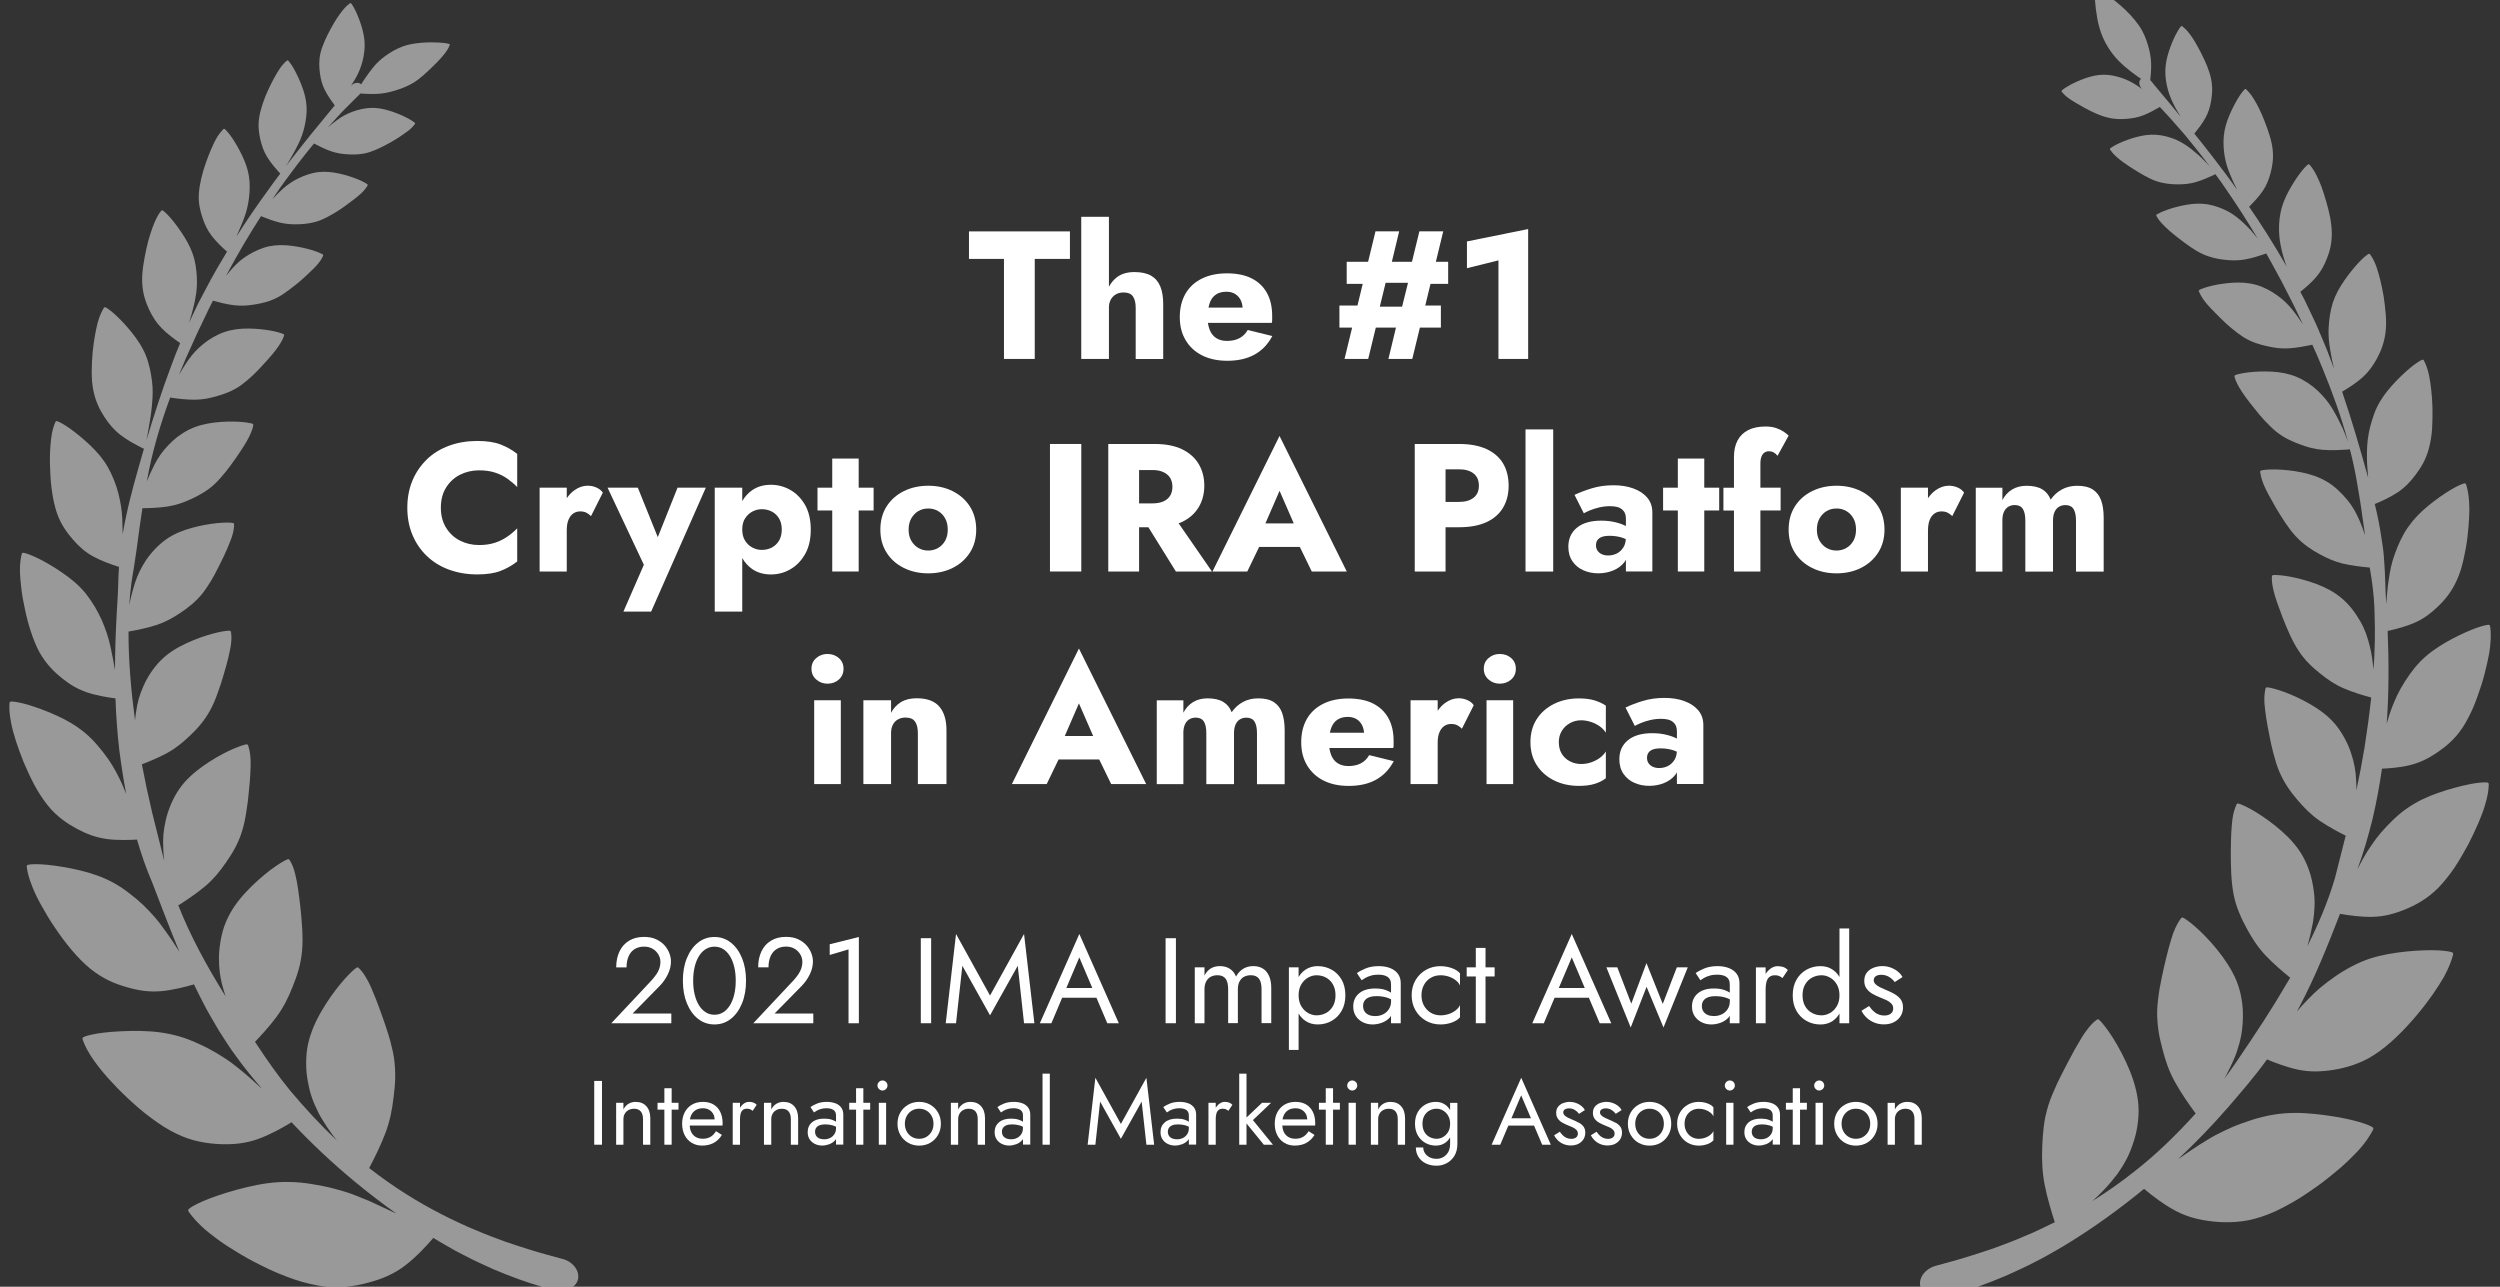 <?xml version="1.0" encoding="UTF-8"?>
<svg id="Layer_1" data-name="Layer 1" xmlns="http://www.w3.org/2000/svg" viewBox="0 0 680 350">
  <rect x="0" y="0" width="680" height="350" fill="#333333" stroke="none"/>
  <defs>
    <style>
      .cls-1 {
        opacity: .5;
      }

      .cls-1, .cls-2 {
        fill: #fff;
        stroke-width: 0px;
      }
    </style>
  </defs>
  <path class="cls-1" d="M152.76,342.37s-1.42-.39-4.09-1.12c-2.67-.73-6.55-1.91-11.45-3.59-2.42-.92-5.14-1.87-8-3.14-.72-.3-1.46-.61-2.21-.93-.74-.34-1.49-.69-2.26-1.05-1.54-.72-3.14-1.45-4.74-2.31-6.18-3.16-12.88-7.27-19.6-12.52.08-.15.16-.3.26-.49.99-1.89,2.93-5.71,4.18-9.08,1.27-3.4,1.81-6.38,2.2-9.66.2-1.65.4-3.41.44-5.22.02-.9,0-1.82-.06-2.76-.05-.95-.14-1.93-.29-2.91-.15-.98-.37-1.98-.63-2.98-.23-1.02-.51-2.05-.82-3.05-.64-1.98-1.28-4.02-1.97-5.83-.67-1.82-1.26-3.54-1.89-4.98-.59-1.47-1.12-2.76-1.65-3.74-1.04-1.98-1.85-2.97-2.35-3.47-.48-.51-.59-.59-1.3,0-.72.59-2.06,1.85-3.78,3.91-1.72,2.06-3.82,4.94-5.55,8-1.7,3.03-3.09,6.28-3.65,9.8-.26,1.74-.32,3.57-.24,5.38.08,1.81.4,3.54.76,5.18.36,1.65.87,3.13,1.48,4.56.62,1.42,1.28,2.84,2.14,4.2.85,1.37,1.78,2.8,2.74,4.1.41.54.82,1.07,1.22,1.57-4.37-4.12-8.65-8.74-12.83-13.72-3.26-4.01-6.33-8.35-9.28-12.88-.06-.09-.12-.18-.18-.27,1.42-1.47,3.94-4.19,5.83-6.76,1.98-2.7,3.21-5.23,4.35-8.09.56-1.42,1.17-2.97,1.63-4.6.49-1.65.79-3.35.99-5.25.34-3.76-.06-8.05-.44-11.76-.42-3.7-.83-6.83-1.37-8.91-.47-2.11-1.06-3.19-1.4-3.77-.34-.59-.41-.69-1.18-.31-.77.38-2.24,1.23-4.22,2.72-1.97,1.49-4.45,3.64-6.67,6.03-2.25,2.4-4.1,4.98-5.4,8.05-.66,1.53-1.1,3.16-1.41,4.79-.3,1.63-.49,3.3-.52,4.84-.02,3.09.35,5.83,1.21,8.7.17.64.37,1.29.59,1.94-.26-.43-.54-.84-.79-1.28-4.48-7.3-8.77-15.1-12.06-23.45.13-.08.26-.16.42-.26,1.52-.97,4.56-2.97,6.92-4.97,2.35-2.01,3.97-4.03,5.59-6.38,1.65-2.36,3.33-5.07,4.36-8.42.55-1.69.93-3.54,1.2-5.4.33-1.88.55-3.76.69-5.5.4-3.51.52-6.46.49-8.5-.07-2.03-.41-3.14-.58-3.76-.18-.61-.23-.72-.99-.52-.77.2-2.26.7-4.34,1.68-2.09.99-4.71,2.47-7.14,4.21-2.42,1.74-4.71,3.75-6.42,6.27-1.7,2.5-2.97,5.56-3.6,8.34-.33,1.4-.55,2.73-.67,4.07-.08,1.32-.08,2.65,0,4.03.03,1.02.13,2.07.26,3.09-1.13-4.44-2.24-8.89-3.34-13.37-1.01-4.3-1.94-8.62-2.76-12.98,1.64-.62,4.54-1.79,6.87-3.07,2.5-1.38,4.28-2.9,6.23-4.74,1.96-1.85,3.89-3.99,5.48-6.89.8-1.45,1.46-3.07,2.05-4.73.63-1.66,1.16-3.36,1.61-4.93.45-1.58.9-3.04,1.21-4.35.3-1.31.54-2.45.71-3.4.31-1.89.19-2.97.12-3.57-.07-.6-.1-.7-.83-.65-.73.05-2.16.25-4.19.8-2.03.55-4.67,1.45-7.18,2.63-2.52,1.17-4.91,2.61-6.89,4.6-2,1.99-3.66,4.53-4.72,6.94-.55,1.21-.98,2.38-1.33,3.57-.32,1.18-.54,2.38-.73,3.65-.12.72-.2,1.47-.27,2.21-1.07-8.04-1.79-16.13-1.77-24.18.15-.02.33-.05.54-.09,1.51-.27,4.54-.85,7.05-1.68,2.49-.83,4.42-1.91,6.46-3.27,2.01-1.36,4.24-3,6.12-5.39.47-.6.92-1.25,1.35-1.92.45-.67.89-1.38,1.3-2.09.84-1.43,1.53-2.91,2.24-4.28,1.4-2.76,2.37-5.15,2.99-6.85.58-1.7.63-2.72.66-3.28.02-.56.03-.66-.65-.73-.68-.07-2.01-.1-3.93.09-1.93.19-4.47.62-6.93,1.3-2.45.69-4.89,1.62-6.99,3.13-2.1,1.5-4.03,3.56-5.4,5.58-1.35,2.03-2.3,3.99-3.05,6.23-.64,2.04-1.22,4.3-1.56,6.07.12-2.09.35-4.17.62-6.24.2-1.47.48-2.92.7-4.37.22-1.45.43-2.9.65-4.35.43-2.89.74-5.77,1.2-8.62.11-.94.26-1.86.4-2.79.05,0,.1,0,.16,0,1.41-.01,4.27-.08,6.67-.45,2.39-.38,4.32-1.07,6.38-2.01,1.04-.47,2.09-1,3.16-1.66,1.09-.65,2.18-1.42,3.22-2.39,2.05-1.94,4.08-4.58,5.7-6.94,1.63-2.36,2.99-4.41,3.71-5.92.75-1.5,1.01-2.42,1.11-2.94.12-.51.12-.61-.48-.76-.6-.15-1.82-.36-3.61-.45-1.8-.09-4.2-.05-6.55.24-2.33.3-4.61.84-6.78,1.91-1.08.54-2.13,1.2-3.12,1.94-.95.75-1.83,1.57-2.61,2.39-1.55,1.65-2.72,3.29-3.69,5.23-.76,1.5-1.52,3.14-2.07,4.56,1.41-8.02,3.7-15.65,6.36-22.85.16.03.34.06.59.09,1.29.19,3.91.52,6.13.5,2.23-.02,4.05-.41,6.06-1,2.04-.58,4.25-1.37,6.4-2.88,2.12-1.52,4.38-3.69,6.14-5.69,1.83-1.97,3.32-3.72,4.18-5.03.87-1.31,1.23-2.13,1.39-2.6.17-.46.19-.55-.34-.76-.53-.21-1.62-.55-3.25-.84-1.63-.29-3.84-.54-6.02-.56-2.17,0-4.33.21-6.44.93-2.11.71-4.19,1.93-5.79,3.24-1.62,1.31-2.88,2.67-4.06,4.3-.95,1.35-1.87,2.87-2.6,4.14.12-.29.24-.6.36-.89.5-1.2,1-2.4,1.5-3.59.51-1.18,1.06-2.34,1.58-3.49.52-1.16,1.04-2.3,1.55-3.44.54-1.13,1.08-2.24,1.61-3.35.53-1.11,1.05-2.21,1.57-3.3.36-.72.72-1.42,1.08-2.13.04.01.08.02.13.04,1.16.33,3.51.95,5.55,1.2,2.04.24,3.77.11,5.67-.2,1.89-.32,4.05-.77,6.21-1.92,1.09-.57,2.18-1.32,3.23-2.13,1.09-.79,2.14-1.64,3.09-2.46.95-.82,1.8-1.61,2.53-2.33.76-.71,1.4-1.35,1.88-1.9.98-1.1,1.35-1.86,1.56-2.27.2-.42.23-.5-.23-.74-.47-.25-1.42-.66-2.89-1.1-1.47-.43-3.44-.88-5.44-1.12-2-.24-4.03-.27-6.05.15-1.99.44-3.99,1.36-5.64,2.36-.83.5-1.57,1.03-2.26,1.6-.67.58-1.3,1.21-1.93,1.89-.64.7-1.29,1.46-1.88,2.19.09-.16.18-.33.27-.49,3.07-5.73,6.2-10.99,9.27-15.76.09.04.19.08.31.13,1.02.42,3.11,1.23,4.94,1.66,1.82.42,3.45.49,5.25.41,1.8-.08,3.79-.32,5.89-1.18,2.07-.88,4.41-2.29,6.3-3.65,1.88-1.37,3.49-2.58,4.5-3.52,1.01-.94,1.43-1.61,1.66-1.97.23-.37.26-.44-.14-.7-.4-.27-1.25-.74-2.56-1.26-1.31-.52-3.09-1.11-4.9-1.5-1.81-.4-3.67-.61-5.57-.4-1.91.2-3.79.88-5.4,1.64-1.6.78-2.92,1.66-4.21,2.78-1.07.95-2.13,2.03-2.99,2.95.2-.3.41-.6.61-.9,2.05-3.09,4.18-5.85,6.09-8.43,1.61-2.13,3.18-4.04,4.63-5.82.09.05.19.1.32.17.9.48,2.74,1.41,4.38,1.97,1.64.55,3.12.75,4.79.83,1.67.08,3.52.03,5.54-.59,1.99-.64,4.24-1.79,6.13-2.88,1.9-1.09,3.4-2.16,4.44-2.93,1.02-.79,1.47-1.37,1.71-1.69.25-.32.28-.38-.07-.66-.35-.28-1.09-.77-2.26-1.35-1.17-.58-2.76-1.25-4.41-1.76-1.65-.51-3.35-.85-5.08-.79-1.75.06-3.57.5-5.11,1.08-1.54.58-2.83,1.27-4.09,2.22-.87.63-1.75,1.36-2.52,2.02,2.18-2.46,4.02-4.45,5.47-5.86,2.01-2.03,3.11-3.08,3.11-3.08.09-.08.18-.18.25-.28,0,0,0,0,0,0,1.08.06,2.95.18,4.56.09,1.77-.09,3.24-.41,4.85-.89,1.6-.5,3.39-1.11,5.18-2.23,1.8-1.12,3.54-2.82,5.07-4.28,1.52-1.47,2.73-2.8,3.46-3.78.73-.97.99-1.6,1.13-1.94.14-.34.16-.41-.27-.51-.42-.11-1.29-.26-2.59-.33-1.31-.08-3.06-.08-4.81.06-1.74.16-3.53.41-5.2,1.06-1.68.64-3.31,1.6-4.63,2.56-1.32.97-2.34,1.93-3.28,3.1-.95,1.16-1.87,2.47-2.51,3.43-.31.47-.55.85-.75,1.17-.05-.05-.1-.11-.16-.15-.7-.53-1.88-.28-2.63.59.33-.53.67-1.07.99-1.59.79-1.32,1.4-2.59,1.89-4.13.49-1.53.83-3.37.88-5.08.04-1.71-.26-3.36-.72-4.97-.46-1.6-1.06-3.17-1.59-4.32-.53-1.15-.98-1.88-1.24-2.22-.26-.35-.33-.3-.67-.03-.35.27-.97.77-1.84,1.86-.87,1.09-2.01,2.74-3.12,4.82-1.12,2.06-2.27,4.45-2.81,6.56-.51,2.14-.4,4-.18,5.63.22,1.62.57,3.03,1.32,4.54.75,1.51,1.9,3.11,2.49,3.9.09.12.16.21.23.29-1.71,2.06-3.86,4.73-6.47,7.88-1.65,2.12-3.56,4.41-5.53,6.99-.43.58-.88,1.17-1.34,1.77.3-.47.68-1.08,1.19-1.99.63-1.16,1.57-2.71,2.28-4.22.72-1.51,1.26-2.95,1.64-4.67.4-1.7.67-3.67.55-5.54-.11-1.87-.59-3.64-1.23-5.35-.64-1.72-1.42-3.36-2.08-4.56-.66-1.2-1.21-1.95-1.52-2.3-.31-.35-.38-.3-.74.02-.36.32-1.01.9-1.85,2.19-.85,1.28-1.91,3.22-2.99,5.53-1.08,2.31-2.06,5.08-2.45,7.42-.19,1.18-.22,2.26-.16,3.27.08,1.02.25,1.96.45,2.83.4,1.75.91,3.24,1.87,4.8.96,1.56,2.36,3.18,3.07,3.97.23.25.38.42.49.52-1.14,1.5-2.3,3.05-3.46,4.71-2.75,3.75-5.6,7.9-8.47,12.42.04-.09.07-.16.11-.25.29-.65.62-1.43.96-2.27.36-.82.72-1.7,1.03-2.55.62-1.7,1.05-3.32,1.28-5.22.26-1.88.34-4.04.03-6.06-.31-2.02-1.01-3.89-1.86-5.68-.84-1.77-1.83-3.48-2.67-4.71-.83-1.23-1.5-1.99-1.87-2.34-.37-.35-.44-.29-.79.1-.35.39-1.02,1.09-1.83,2.56-.8,1.48-1.76,3.71-2.7,6.34-.94,2.63-1.72,5.75-1.91,8.33-.19,2.58.37,4.76.97,6.6.62,1.84,1.33,3.4,2.53,4.97,1.21,1.57,2.9,3.16,3.76,3.93.16.15.29.26.4.35-.91,1.5-1.81,3.02-2.72,4.59-1.17,1.99-2.27,4.08-3.39,6.21-.56,1.06-1.12,2.14-1.69,3.22-.53,1.1-1.06,2.22-1.6,3.34-.31.66-.63,1.33-.94,1.99.46-1.42,1-3.25,1.39-5,.42-1.93.75-3.69.77-5.77.03-2.07-.19-4.45-.72-6.57-.56-2.14-1.51-4.07-2.64-5.91-1.12-1.83-2.42-3.58-3.45-4.82-1.03-1.24-1.83-1.98-2.27-2.32-.43-.34-.51-.26-.85.2-.36.45-.95,1.33-1.66,3.03-.69,1.71-1.57,4.21-2.21,7.23-.64,3.02-1.27,6.42-1.07,9.31.16,2.86.97,5.11,1.85,7.01.91,1.92,1.9,3.51,3.4,5.06,1.51,1.54,3.56,3.03,4.59,3.75.2.14.35.24.47.32-.42,1-.85,2-1.24,3.02-.46,1.22-.92,2.45-1.39,3.69-2.37,6.34-4.53,12.99-6.58,19.87.02-.11.04-.23.07-.35.16-.77.36-1.78.63-3.43.31-1.65.67-3.95.85-6.09.19-2.14.28-4.09,0-6.33-.29-2.25-.77-4.75-1.67-6.99-.9-2.24-2.21-4.2-3.66-6.04-1.43-1.82-3.03-3.53-4.31-4.73-1.28-1.2-2.24-1.9-2.76-2.21-.51-.31-.58-.21-.89.34-.3.56-.89,1.57-1.44,3.52-.52,1.96-1.07,4.84-1.42,8.19-.14,1.69-.25,3.48-.25,5.24,0,.88.02,1.75.08,2.59.08.85.19,1.67.33,2.44.59,3.08,1.75,5.38,3.01,7.32,1.26,1.94,2.55,3.5,4.4,4.94,1.85,1.43,4.28,2.72,5.49,3.33.44.22.71.35.89.43-.93,3.2-1.85,6.44-2.75,9.73-.73,2.8-1.47,5.63-2.07,8.51-.37,1.66-.68,3.34-.96,5.02-.02-1.36-.06-2.84-.11-4.24-.11-2.32-.46-4.45-1.04-6.81-.59-2.36-1.64-5-2.91-7.26-1.3-2.27-2.99-4.18-4.83-5.93-1.86-1.76-3.82-3.35-5.37-4.46-1.55-1.1-2.69-1.71-3.29-1.96-.6-.25-.65-.14-.91.51-.26.65-.72,1.84-.99,4.06-.28,2.21-.48,5.41-.25,9.12.13,3.69.7,7.87,1.78,11.1,1.1,3.23,2.84,5.53,4.47,7.4,1.63,1.87,3.29,3.34,5.53,4.56,2.24,1.22,5.06,2.19,6.47,2.64.17.05.32.1.45.14-.08,1.28-.16,2.56-.19,3.84-.04,3.02-.29,6.03-.44,9.06-.28,5.02-.45,10.09-.46,15.18-.29-1.88-.79-4.28-1.26-6.49-.53-2.47-1.3-4.69-2.34-7.11-1.07-2.42-2.64-5.07-4.4-7.28-1.8-2.21-3.95-3.97-6.23-5.54-2.24-1.56-4.63-2.95-6.49-3.88-1.86-.92-3.18-1.39-3.87-1.55-.68-.17-.73-.04-.88.71-.14.75-.46,2.13-.38,4.58.05,1.22.17,2.71.38,4.39.11.84.22,1.73.38,2.65.17.93.37,1.89.58,2.89.81,3.97,2.17,8.39,3.91,11.67,1.82,3.28,4.05,5.44,6.15,7.14,2.14,1.7,4.19,2.97,6.8,3.86,2.61.89,5.81,1.39,7.39,1.59.15.02.27.03.39.05.16,4.66.49,9.34,1.03,13.99.52,4.02,1.13,8.04,1.89,12.03-.34-.83-.68-1.67-1.03-2.48-1.14-2.51-2.28-4.75-3.94-7.13-1.71-2.36-3.74-4.92-6.14-6.93-2.4-2.01-4.95-3.5-7.7-4.75-2.72-1.25-5.59-2.28-7.73-2.93-2.15-.64-3.66-.89-4.42-.93-.76-.05-.78.1-.81.95-.05.84-.03,2.39.5,5.03.5,2.64,1.71,6.35,3.35,10.47.88,2.06,1.87,4.21,2.95,6.26,1.1,2.04,2.36,3.95,3.63,5.54,2.56,3.18,5.45,5.02,8.03,6.42,2.61,1.39,5.08,2.31,8.04,2.72,2.97.4,6.47.26,8.2.15,0,0,0,0,0,0,1.13,3.9,2.45,7.73,4.04,11.43,2.49,6.45,4.9,12.86,7.51,19.11-1.16-1.79-2.54-3.97-4-5.92-1.68-2.45-3.52-4.53-5.76-6.72-1.13-1.08-2.42-2.18-3.79-3.22-1.34-1.05-2.77-2.02-4.25-2.85-2.99-1.64-6.05-2.68-9.23-3.44-3.16-.76-6.43-1.27-8.86-1.52-2.43-.24-4.08-.19-4.9-.08-.82.1-.81.27-.66,1.19.13.92.49,2.58,1.62,5.32.56,1.37,1.34,2.99,2.36,4.78,1.02,1.79,2.13,3.77,3.54,5.79,2.72,4.08,6.19,8.42,9.67,11.25,1.75,1.41,3.48,2.46,5.15,3.27,1.69.8,3.35,1.35,4.9,1.79,3.1.89,5.88,1.33,9.15,1.06,3.25-.27,6.94-1.25,8.75-1.78.1-.03.17-.05.26-.08.81,1.69,1.63,3.37,2.5,5.01,1.31,2.6,2.82,5.08,4.26,7.55,1.56,2.41,3.04,4.83,4.74,7.07,2.23,3.11,4.63,6,7.03,8.81-.33-.3-.66-.6-1.01-.9-1.18-1.09-2.42-2.23-3.67-3.28-1.27-1.03-2.44-2.04-3.72-2.97-1.27-.93-2.65-1.78-4.11-2.67-1.47-.87-3.1-1.72-4.82-2.48-1.68-.78-3.44-1.47-5.22-1.99-3.58-1.02-7.05-1.42-10.63-1.47-3.57-.06-7.11.14-9.75.44-2.64.31-4.39.74-5.24,1.06-.85.3-.8.48-.41,1.44.38.95,1.1,2.7,3.04,5.36,1.89,2.68,5.01,6.26,8.98,9.98,1.99,1.86,4.15,3.76,6.44,5.43,1.14.84,2.27,1.64,3.41,2.36,1.16.71,2.3,1.34,3.42,1.88,1.11.54,2.2.98,3.25,1.34,1.07.35,2.11.62,3.11.83,2.01.42,3.89.59,5.65.67,3.56.11,6.64-.18,9.97-1.33,3.32-1.14,6.96-3.21,8.7-4.26.24-.14.44-.27.61-.38,5.56,5.93,11.25,11.22,16.85,15.87,3.97,3.29,7.88,6.29,11.68,8.99-2.18-1.04-4.76-2.24-7.19-3.34-.81-.36-1.62-.69-2.42-1-.79-.33-1.58-.65-2.39-.94-1.61-.6-3.33-1.06-5.12-1.55-1.8-.48-3.79-.87-5.8-1.19-2-.33-4.06-.55-6.09-.58-4.03-.1-7.85.49-11.65,1.41-3.74.88-7.44,2.05-10.16,3.09-2.72,1.04-4.45,1.97-5.25,2.53-.81.55-.7.72,0,1.64.72.9,1.98,2.6,4.84,4.94,1.44,1.16,3.23,2.52,5.37,3.91,2.18,1.36,4.56,2.88,7.3,4.27,1.36.7,2.77,1.41,4.2,2.08,1.44.67,2.94,1.27,4.41,1.84,2.93,1.16,5.94,1.98,8.65,2.46,2.7.49,5.22.48,7.46.32,2.24-.16,4.3-.6,6.19-1.11,3.75-1,6.86-2.28,9.96-4.62,3.09-2.32,6.1-5.64,7.54-7.33.07-.08.12-.15.19-.22,1.24.77,2.49,1.48,3.69,2.17.78.44,1.54.87,2.28,1.3.76.4,1.51.79,2.24,1.17,2.92,1.56,5.72,2.77,8.21,3.92,5.07,2.15,9.18,3.55,12.01,4.39,2.84.82,4.36,1.22,4.36,1.22,3.12.69,6.04-.6,6.56-2.92.52-2.37-1.45-4.87-4.39-5.59Z"/>
  <path class="cls-1" d="M647.85,209.08c1.75-.07,4.87-.29,7.51-.93,2.79-.68,5.08-1.8,7.42-3.38,2.34-1.59,4.93-3.63,7.07-6.91,1.07-1.64,2.07-3.59,2.96-5.64.84-2.05,1.59-4.21,2.24-6.25.64-2.05,1.09-3.99,1.49-5.73.4-1.75.67-3.3.79-4.58.27-2.57.13-4.05.04-4.85-.09-.81-.12-.95-.84-.83-.73.11-2.15.47-4.17,1.28-2.02.81-4.64,2.04-7.13,3.48-2.48,1.44-4.84,3.09-6.95,5.24-2.09,2.15-3.84,4.79-5.25,7.22-.69,1.22-1.25,2.39-1.74,3.58-.52,1.18-.97,2.38-1.38,3.64-.24.78-.49,1.59-.72,2.39.6-8.43.6-16.87.25-25.19.16-.03.33-.07.54-.12,1.51-.34,4.53-1.1,6.94-2.18,2.41-1.08,4.24-2.47,6.14-4.29,1.93-1.82,3.82-4.07,5.27-7.37.36-.82.7-1.72,1-2.65.28-.93.53-1.9.76-2.89.44-1.98.84-4.04,1.05-5.97.45-3.87.64-7.28.46-9.61-.14-2.35-.5-3.65-.7-4.36-.2-.71-.26-.83-.9-.62-.64.21-1.88.76-3.59,1.79-1.72,1.04-3.91,2.56-5.95,4.24-2.06,1.69-3.89,3.54-5.48,5.81-1.59,2.28-2.75,4.94-3.61,7.36-.89,2.43-1.31,4.62-1.65,7.04-.35,2.23-.51,4.63-.65,6.49-.13-2.17-.27-4.33-.3-6.49-.03-1.52-.14-3.03-.23-4.55-.1-1.51-.19-3.02-.42-4.51-.41-2.98-.89-5.94-1.53-8.84-.2-.95-.42-1.88-.65-2.81.06-.03.12-.05.19-.08,1.32-.54,3.94-1.7,5.97-3.04,2.02-1.35,3.48-2.88,4.93-4.81.72-.96,1.46-2.03,2.11-3.26.63-1.22,1.18-2.59,1.59-4.19.4-1.59.71-3.41.81-5.25.11-1.85.13-3.74.09-5.52-.08-3.56-.5-6.61-.9-8.72-.42-2.1-.98-3.2-1.25-3.81-.29-.61-.35-.71-.91-.43-.56.28-1.61.94-3.02,2.11-1.41,1.17-3.18,2.84-4.8,4.64-1.65,1.82-3.13,3.78-4.22,6.05-.55,1.14-.99,2.35-1.35,3.57-.39,1.23-.69,2.46-.9,3.62-.43,2.33-.48,4.37-.47,6.64.02,1.83.21,3.77.34,5.38-2.23-8.11-4.55-15.97-7.09-23.46.14-.08.3-.17.52-.3,1.12-.67,3.35-2.08,5.03-3.58,1.67-1.51,2.81-3.11,3.88-5.05,1.04-1.94,2.02-4.23,2.38-7.23.39-3.01-.06-6.63-.53-9.85-.54-3.19-1.26-5.9-1.88-7.75-.62-1.85-1.26-2.76-1.58-3.28-.33-.51-.4-.6-.88-.27-.48.32-1.36,1.05-2.51,2.28-1.16,1.24-2.56,2.96-3.84,4.81-1.28,1.85-2.4,3.82-3.12,6.02-.71,2.21-1.02,4.65-1.14,6.83-.11,2.18.1,4.06.44,6.1.27,1.77.68,3.63,1.05,5.12-.14-.37-.27-.75-.41-1.12-.47-1.25-.94-2.49-1.4-3.72-.48-1.23-1-2.42-1.5-3.62-.51-1.19-1.01-2.38-1.51-3.56-.54-1.16-1.08-2.3-1.62-3.44-.54-1.13-1.08-2.26-1.61-3.37-.38-.73-.76-1.45-1.14-2.17.04-.03.07-.05.11-.09.94-.75,2.81-2.31,4.16-3.88,1.35-1.57,2.19-3.16,2.94-5.05.78-1.91,1.36-4.08,1.35-6.84-.01-1.37-.18-2.89-.45-4.41-.3-1.51-.7-3.03-1.11-4.44-.41-1.42-.83-2.73-1.25-3.89-.44-1.14-.87-2.13-1.26-2.92-.78-1.59-1.41-2.38-1.76-2.81-.35-.43-.42-.5-.82-.16-.4.34-1.14,1.1-2.07,2.35-.93,1.25-2.07,2.99-3.04,4.8-.97,1.82-1.77,3.72-2.18,5.8-.44,2.1-.5,4.39-.33,6.37.08.99.22,1.91.42,2.81.17.91.39,1.8.66,2.71.28.96.61,1.94.95,2.86-.11-.18-.21-.37-.31-.56-3.31-5.76-6.66-11.03-9.93-15.79.07-.07.14-.14.23-.23.78-.79,2.34-2.41,3.42-3.99,1.09-1.59,1.67-3.11,2.16-4.9.48-1.8.86-3.87.59-6.38-.24-2.53-1.28-5.38-2.25-7.9-.97-2.53-2.05-4.58-2.9-5.95-.85-1.37-1.49-2.03-1.85-2.39-.35-.36-.43-.42-.76-.06-.34.35-.95,1.11-1.69,2.34-.74,1.23-1.63,2.92-2.36,4.66-.73,1.75-1.29,3.57-1.48,5.51-.18,1.93-.05,4.06.29,5.86.33,1.81.86,3.32,1.54,4.93.55,1.36,1.22,2.76,1.81,3.89-.22-.3-.43-.6-.65-.89-2.16-3.1-4.36-5.87-6.32-8.48-1.65-2.15-3.24-4.1-4.69-5.92.07-.08.14-.17.23-.28.65-.79,1.93-2.42,2.78-3.97.86-1.56,1.27-3,1.56-4.68.29-1.68.46-3.61,0-5.87-.43-2.28-1.57-4.82-2.68-7.01-1.12-2.18-2.17-4.05-3.08-5.2-.88-1.17-1.52-1.72-1.88-2.01-.35-.3-.42-.34-.7,0-.29.35-.78,1.09-1.37,2.27-.59,1.18-1.27,2.79-1.8,4.44-.53,1.65-.9,3.35-.95,5.17-.04,1.81.28,3.72.74,5.34.46,1.62,1.07,2.95,1.81,4.4.51.98,1.1,1.97,1.64,2.84-2.11-2.59-3.85-4.72-5.19-6.27-1.87-2.22-2.84-3.44-2.84-3.44-.08-.09-.17-.2-.26-.28,0,0,0,0,0,0,.14-1.1.29-2.94.24-4.59-.07-1.8-.39-3.34-.9-5.03-.5-1.72-1.23-3.56-2.54-5.41-1.31-1.84-3.13-3.76-4.86-5.24-1.72-1.49-3.26-2.66-4.36-3.36-1.1-.7-1.77-.92-2.13-1.04-.37-.12-.43-.13-.48.32-.05.45-.08,1.36.01,2.71.09,1.35.3,3.14.62,4.9.32,1.77.81,3.46,1.52,5.15.72,1.68,1.74,3.29,2.74,4.58,1.01,1.29,2.01,2.26,3.13,3.26,1.13.98,2.41,1.95,3.36,2.62.46.33.84.58,1.15.79-.06.05-.11.09-.16.15-.57.69-.33,1.82.45,2.65-.49-.37-1-.75-1.52-1.07-1.29-.83-2.54-1.47-4.04-1.98-1.51-.5-3.25-.9-4.96-.87-1.7.02-3.32.4-4.88.94-1.56.54-3.07,1.23-4.17,1.83-1.1.6-1.79,1.09-2.12,1.37-.33.28-.29.34-.04.64.25.3.7.85,1.71,1.59,1.01.74,2.58,1.65,4.42,2.67,1.85,1.01,4.04,2.06,6.05,2.56,1.97.53,3.74.53,5.33.4,1.59-.13,3-.37,4.57-.97,1.57-.61,3.3-1.58,4.15-2.08.13-.07.23-.14.32-.19,1.84,1.93,4.12,4.48,6.79,7.58,1.68,2.09,3.6,4.37,5.55,6.96.43.58.87,1.17,1.32,1.77-.37-.42-.84-.95-1.56-1.68-.89-.95-2.26-2.16-3.56-3.18-1.31-1.02-2.58-1.84-4.15-2.54-1.59-.67-3.49-1.2-5.32-1.33-1.83-.13-3.59.13-5.31.58-1.71.44-3.41,1.07-4.65,1.64-1.24.56-2.03,1.04-2.41,1.32-.38.27-.34.34-.1.68.25.34.7.96,1.69,1.85,1,.89,2.57,2.02,4.51,3.24,1.93,1.21,4.13,2.57,6.23,3.29,1.05.36,2.06.58,3.02.7.95.13,1.86.18,2.72.18,1.72.01,3.26-.11,5.01-.61,1.75-.51,3.71-1.39,4.68-1.84.31-.15.51-.25.65-.32,1.11,1.51,2.25,3.08,3.36,4.77,2.67,3.87,5.42,8.15,8.17,12.8-.1-.12-.18-.24-.29-.37-.44-.55-.97-1.21-1.56-1.88-.61-.66-1.26-1.33-1.92-1.95-1.3-1.24-2.59-2.26-4.2-3.17-1.65-.88-3.64-1.65-5.6-1.98-1.96-.33-3.88-.22-5.78.1-1.92.33-3.81.85-5.2,1.34-1.39.49-2.29.93-2.73,1.19-.44.26-.4.33-.18.72.22.39.66,1.09,1.65,2.12.98,1.05,2.54,2.42,4.49,3.9,1.95,1.48,4.16,3.16,6.35,4.15,2.2.98,4.19,1.37,6.07,1.56,1.86.2,3.53.23,5.48-.11,1.95-.35,4.17-1.08,5.26-1.46.19-.07.33-.12.46-.17.86,1.52,1.72,3.06,2.57,4.66,1.14,1.99,2.2,4.09,3.28,6.22.54,1.07,1.09,2.14,1.64,3.23.52,1.1,1.05,2.21,1.59,3.32.31.64.62,1.28.92,1.92-.81-1.24-1.87-2.77-2.96-4.12-1.21-1.51-2.54-2.74-4.18-3.91-1.64-1.17-3.65-2.25-5.75-2.81-2.08-.57-4.18-.66-6.26-.54-2.09.13-4.15.47-5.71.84-1.56.37-2.58.75-3.08.98-.5.23-.47.31-.28.75.21.43.54,1.25,1.48,2.46.91,1.23,2.51,2.82,4.35,4.66,1.84,1.84,4.16,3.81,6.29,5.17,2.17,1.34,4.35,1.97,6.34,2.4,1.96.45,3.75.71,5.88.59,2.13-.12,4.62-.61,5.85-.87.23-.05.41-.09.56-.13.45.98.9,1.96,1.33,2.96.5,1.2,1.01,2.4,1.51,3.62,2.6,6.31,5.03,13,6.93,20.01-.08-.19-.16-.4-.24-.64-.28-.74-.61-1.7-1.28-3.22-.71-1.51-1.74-3.58-2.83-5.38-1.1-1.8-2.34-3.3-3.92-4.8-1.57-1.49-3.65-2.91-5.8-3.8-2.15-.89-4.37-1.28-6.64-1.41-2.28-.13-4.58-.02-6.3.18-1.72.2-2.87.47-3.44.66-.57.18-.55.27-.41.77.14.5.44,1.38,1.28,2.79.81,1.42,2.22,3.34,3.99,5.52.85,1.1,1.81,2.26,2.83,3.36.51.55,1.04,1.08,1.57,1.59.51.51,1.04.99,1.57,1.42,2.12,1.73,4.39,2.71,6.44,3.47,2.03.77,3.92,1.31,6.23,1.5,2.31.19,5.06.04,6.42-.05.49-.03.8-.06.99-.09.82,3.22,1.53,6.49,2.07,9.84.48,2.83.98,5.68,1.33,8.58.27,1.65.49,3.32.71,4.99-.4-1.27-.88-2.64-1.44-3.9-.92-2.1-1.87-3.94-3.41-5.77-1.52-1.83-3.4-3.7-5.6-4.98-2.18-1.29-4.53-2.03-6.93-2.51-2.39-.49-4.87-.71-6.76-.76-1.88-.04-3.16.08-3.79.2-.64.11-.64.21-.55.75.09.54.26,1.52.91,3.14.65,1.62,1.91,3.85,3.39,6.44,1.56,2.57,3.34,5.51,5.38,7.68,2.03,2.17,4.19,3.59,6.29,4.74,2.1,1.15,4.02,2.04,6.45,2.64,2.44.59,5.4.91,6.87,1.04.18.02.33.03.47.04.2,1.25.43,2.5.6,3.76.39,2.96.7,5.95.72,8.97.19,4.99.06,10-.27,15.01-.21-1.87-.49-4.24-1.05-6.38-.61-2.41-1.29-4.55-2.6-6.78-1.29-2.23-2.98-4.56-5.12-6.3-2.1-1.75-4.47-2.95-6.95-3.87-2.52-.93-5.13-1.58-7.13-1.95-2-.36-3.38-.44-4.09-.43-.7,0-.72.11-.73.7-.02.59,0,1.65.44,3.46.21.91.53,2,.96,3.25.23.62.47,1.28.72,1.97.24.69.51,1.41.79,2.16,1.2,2.99,2.57,6.4,4.37,9.07,1.72,2.66,3.82,4.57,5.85,6.18,1.98,1.61,3.86,2.92,6.37,4.02,2.5,1.09,5.61,2,7.16,2.42.14.04.24.07.36.09-.49,4.58-1.12,9.15-1.83,13.7-.64,3.87-1.39,7.72-2.21,11.55,0-.82,0-1.64-.05-2.44-.09-2.67-.51-5.11-1.41-7.74-.85-2.62-2.37-5.44-4.21-7.7-1.86-2.26-4.24-4-6.71-5.45-2.49-1.46-5.11-2.65-7.2-3.41-2.07-.76-3.54-1.11-4.3-1.23-.75-.12-.79-.02-.9.6-.1.62-.35,1.73-.22,3.71.17,1.99.54,4.85,1.25,8.23.3,1.68.68,3.49,1.16,5.28.47,1.79.97,3.54,1.66,5.12,1.36,3.17,3.14,5.59,4.98,7.72,1.81,2.11,3.52,3.88,5.96,5.58,2.42,1.67,5.52,3.28,7.09,4.06-.96,3.86-1.93,7.72-2.93,11.56-1.91,6.47-4.53,12.62-7.5,18.49.58-1.97,1.13-4.34,1.54-6.55.41-2.89.63-5.51.2-8.52-.2-1.49-.51-3.06-.96-4.6-.49-1.55-1.1-3.08-1.86-4.48-1.49-2.79-3.63-5.13-5.97-7.19-2.35-2.07-4.9-3.87-6.95-5.12-2.05-1.24-3.54-1.91-4.32-2.19-.78-.29-.84-.18-1.08.43-.23.62-.74,1.72-1,3.83-.13,1.05-.21,2.36-.31,3.84-.09,1.48-.06,3.2-.11,5.01,0,3.66.06,7.89.77,11.49.35,1.8.88,3.45,1.52,4.98.61,1.52,1.31,2.92,2.03,4.24,1.43,2.64,2.89,4.93,5.05,7.27,2.18,2.34,5.1,4.78,6.57,5.97.08.06.14.11.21.17-.92,1.59-1.86,3.16-2.81,4.71-1.43,2.46-3.02,4.8-4.48,7.18-1.57,2.31-3.02,4.67-4.58,6.91-1.99,3.05-4.04,6-6.15,8.84.18-.31.36-.62.54-.94.74-1.39,1.45-2.88,2.08-4.31.65-1.42,1.11-2.87,1.52-4.32.39-1.46.72-2.93.86-4.57.16-1.62.21-3.35.11-5.07-.13-1.75-.42-3.51-.88-5.16-.89-3.29-2.64-6.27-4.61-8.99-1.97-2.71-4.3-5.24-6.19-7.02-1.88-1.78-3.3-2.83-4.06-3.31-.75-.48-.84-.39-1.25.18-.4.58-1.11,1.62-1.9,3.71-.75,2.11-1.59,5.24-2.46,9-.44,1.88-.85,3.93-1.23,5.96-.18,1.02-.32,2.06-.44,3.09-.13,1.01-.22,2.01-.25,2.98-.03.98,0,1.93.07,2.86.06.92.15,1.81.28,2.68.26,1.74.66,3.4,1.08,4.97.79,3.1,1.7,5.87,3.37,8.93,1.68,3.07,4.04,6.4,5.26,8.06.16.21.29.39.41.55-5.33,5.92-10.82,11.21-16.43,15.6-3.91,3.12-7.82,5.84-11.64,8.22,1.72-1.57,3.64-3.46,5.23-5.41.55-.65,1.06-1.29,1.56-1.95.47-.67.92-1.36,1.35-2.05.84-1.4,1.63-2.82,2.26-4.47.63-1.64,1.21-3.39,1.59-5.23.36-1.86.57-3.75.56-5.59-.05-3.71-1.02-7.26-2.35-10.62-1.37-3.41-3.13-6.66-4.62-9.02-1.49-2.36-2.7-3.84-3.36-4.55-.66-.71-.77-.65-1.34-.19-.58.44-1.55,1.31-2.86,3.19-.67.92-1.38,2.16-2.19,3.56-.84,1.36-1.66,3.05-2.62,4.78-.47.87-.95,1.8-1.42,2.76-.47.95-.97,1.89-1.42,2.87-.89,2-1.78,3.94-2.38,5.92-.6,1.99-1.02,3.84-1.24,5.73-.23,1.89-.34,3.68-.41,5.4-.13,3.46-.06,6.62.62,10.29.7,3.69,2.02,7.98,2.71,10.09.03.1.05.17.08.25-1.26.64-2.51,1.23-3.72,1.8-.78.36-1.54.72-2.29,1.07-.76.32-1.51.63-2.24.94-2.9,1.3-5.65,2.26-8.11,3.19-4.97,1.71-8.91,2.91-11.61,3.65-2.71.74-4.15,1.14-4.15,1.14-2.91.71-4.92,3.14-4.5,5.48.43,2.39,3.41,3.74,6.66,3.02,0,0,1.55-.41,4.42-1.24,2.87-.85,7.04-2.28,12.17-4.45,2.53-1.17,5.37-2.39,8.33-3.97.74-.39,1.5-.78,2.27-1.18.76-.43,1.53-.87,2.32-1.32,1.57-.9,3.2-1.81,4.82-2.86,6.27-3.88,13-8.67,19.91-14.34.13.11.27.23.43.36,1.64,1.36,5.05,4.03,8.35,5.73,3.27,1.67,6.42,2.41,10.15,2.81,1.86.19,3.82.25,5.99.1,1.08-.08,2.21-.22,3.38-.44,1.15-.23,2.35-.55,3.6-.96,1.25-.41,2.54-.92,3.86-1.51,1.29-.61,2.6-1.29,3.92-2.03,2.66-1.44,5.17-3.19,7.55-4.87,2.36-1.69,4.42-3.42,6.28-4.99,1.82-1.6,3.32-3.1,4.53-4.38,2.39-2.56,3.35-4.33,3.91-5.27.55-.95.63-1.13-.21-1.55-.84-.43-2.6-1.09-5.31-1.74-2.72-.64-6.37-1.27-10.05-1.63-3.73-.38-7.44-.43-11.25.21-1.92.31-3.86.8-5.72,1.39-1.85.6-3.71,1.24-5.35,1.95-1.65.72-3.17,1.45-4.65,2.23-1.48.78-2.83,1.68-4.3,2.57-1.46.91-2.92,1.93-4.31,2.89-.54.36-1.05.71-1.55,1.05,4.54-4.25,9.07-8.9,13.49-13.97,3.5-4.1,7.19-8.27,10.5-12.89.07-.09.13-.18.2-.27,1.88.8,5.39,2.17,8.57,2.82,3.32.66,6.27.54,9.64,0,1.7-.26,3.43-.68,5.29-1.32,1.84-.65,3.84-1.51,5.79-2.82,3.97-2.57,8.14-6.74,11.45-10.72,3.36-3.97,5.86-7.73,7.42-10.46,1.49-2.76,2.01-4.48,2.29-5.43.28-.94.31-1.12-.53-1.32-.84-.21-2.56-.44-5.12-.45-2.57,0-5.99.18-9.34.65-3.34.47-6.75,1.18-9.98,2.59-1.61.71-3.23,1.56-4.78,2.49-1.54.93-2.96,1.95-4.29,2.95-2.68,1.99-4.68,4.03-6.83,6.34-.48.54-.97,1.1-1.45,1.66.26-.49.53-.98.78-1.47,4.19-7.95,7.61-16.45,10.95-25.11.15.03.31.06.51.09,1.79.31,5.43.84,8.54.73,3.12-.11,5.74-.83,8.64-2,2.87-1.18,5.99-2.84,9.05-5.89,1.49-1.54,2.97-3.42,4.37-5.44,1.34-2.03,2.6-4.2,3.72-6.27,2.15-4.17,3.78-7.95,4.57-10.67.85-2.72.99-4.34,1.03-5.23.06-.89.05-1.05-.75-1.07-.8-.03-2.38.08-4.68.55-2.29.47-5.34,1.27-8.3,2.31-2.98,1.03-5.79,2.34-8.48,4.21-2.7,1.87-5.09,4.33-7.1,6.63-.99,1.16-1.83,2.29-2.61,3.46-.81,1.15-1.53,2.33-2.24,3.59-.51.96-1.05,1.95-1.56,2.92,1.67-4.48,3.01-9.11,4.16-13.8,1.05-4.47,1.87-9.01,2.54-13.56Z"/>
  <path class="cls-2" d="M178.52,265.02c-.37.54-.8,1.08-1.3,1.64l-10.94,11.66h16.32v-2.64h-10.54l7.37-7.5c.9-.92,1.64-1.97,2.21-3.14s.86-2.35.86-3.54c0-.7-.14-1.44-.43-2.21s-.73-1.49-1.32-2.16c-.59-.67-1.36-1.22-2.28-1.65s-2.03-.64-3.3-.64c-1.59,0-2.95.35-4.08,1.04-1.13.69-2,1.66-2.59,2.91s-.89,2.69-.89,4.34h2.81c0-1.17.19-2.17.56-3.02s.92-1.5,1.64-1.95c.72-.45,1.57-.68,2.56-.68.7,0,1.33.12,1.88.36.55.24,1.02.56,1.4.96.39.4.68.84.88,1.32.2.48.3.98.3,1.49,0,.62-.09,1.21-.28,1.77s-.46,1.11-.82,1.65Z"/>
  <path class="cls-2" d="M201.83,272.9c.73-1.78,1.09-3.83,1.09-6.15s-.36-4.36-1.09-6.14c-.73-1.78-1.74-3.19-3.02-4.21-1.29-1.02-2.78-1.54-4.48-1.54s-3.19.51-4.48,1.54c-1.29,1.02-2.29,2.43-3.02,4.21-.73,1.78-1.09,3.83-1.09,6.14s.36,4.36,1.09,6.15c.73,1.78,1.73,3.19,3.02,4.21s2.78,1.54,4.48,1.54,3.19-.51,4.48-1.54c1.29-1.02,2.3-2.43,3.02-4.21ZM198.56,273.41c-.51.83-1.11,1.47-1.82,1.92-.7.45-1.51.68-2.41.68s-1.68-.22-2.39-.68c-.72-.45-1.33-1.09-1.84-1.92s-.89-1.81-1.16-2.94-.4-2.37-.4-3.72.13-2.58.4-3.72.65-2.11,1.16-2.94c.51-.83,1.12-1.47,1.84-1.92.71-.45,1.51-.68,2.39-.68s1.71.23,2.41.68c.71.45,1.31,1.09,1.82,1.92.51.83.89,1.81,1.16,2.94s.4,2.37.4,3.72-.13,2.58-.4,3.72-.65,2.11-1.16,2.94Z"/>
  <path class="cls-2" d="M217.09,255.47c-.93-.43-2.03-.64-3.31-.64-1.59,0-2.95.35-4.08,1.04-1.14.69-2,1.66-2.59,2.91s-.89,2.69-.89,4.34h2.81c0-1.17.19-2.17.56-3.02.38-.85.92-1.5,1.64-1.95.72-.45,1.57-.68,2.56-.68.71,0,1.33.12,1.88.36.55.24,1.02.56,1.4.96.39.4.68.84.88,1.32.2.48.3.98.3,1.49,0,.62-.09,1.21-.28,1.77-.19.56-.46,1.11-.83,1.65-.36.54-.8,1.08-1.3,1.64l-10.94,11.66h16.32v-2.64h-10.54l7.37-7.5c.9-.92,1.64-1.97,2.21-3.14s.86-2.35.86-3.54c0-.7-.14-1.44-.43-2.21s-.73-1.49-1.32-2.16c-.59-.67-1.36-1.22-2.28-1.65Z"/>
  <polygon class="cls-2" points="233.61 278.32 233.61 254.86 225.68 256.84 225.68 259.75 230.8 258.23 230.8 278.32 233.61 278.32"/>
  <rect class="cls-2" x="250.46" y="255.19" width="2.81" height="23.13"/>
  <polygon class="cls-2" points="269.29 270.79 260.04 254.04 257.24 278.32 260.04 278.32 261.76 262.69 269.29 276.17 276.83 262.69 278.54 278.32 281.35 278.32 278.54 254.04 269.29 270.79"/>
  <path class="cls-2" d="M301.18,278.32h3.14l-10.74-24.28-10.74,24.28h3.14l2.93-6.94h9.32l2.95,6.94ZM290.04,268.74l3.53-8.33,3.54,8.33h-7.08Z"/>
  <rect class="cls-2" x="317.04" y="255.19" width="2.81" height="23.13"/>
  <path class="cls-2" d="M338.35,265.71c.53-.3,1.16-.45,1.88-.45.99,0,1.72.31,2.2.92.47.62.71,1.58.71,2.87v9.25h2.64v-9.58c0-1.26-.19-2.33-.58-3.22-.39-.89-.94-1.57-1.67-2.03-.73-.46-1.61-.69-2.64-.69s-1.92.24-2.71.71c-.79.47-1.45,1.18-1.98,2.13-.35-.9-.91-1.6-1.67-2.1-.76-.5-1.67-.74-2.72-.74-.95,0-1.77.21-2.46.63s-1.27,1.06-1.73,1.92v-2.21h-2.64v15.2h2.64v-9.25c0-.79.14-1.48.43-2.05s.69-1.01,1.22-1.31,1.16-.45,1.88-.45c.99,0,1.72.31,2.2.92.47.62.71,1.58.71,2.87v9.25h2.64v-9.25c0-.79.14-1.48.43-2.05s.69-1.01,1.22-1.31Z"/>
  <path class="cls-2" d="M362.19,263.75c-1.14-.64-2.4-.96-3.78-.96-1.25,0-2.36.32-3.32.96-.75.5-1.37,1.18-1.87,2.01v-2.64h-2.64v22.47h2.64v-9.92c.49.84,1.11,1.52,1.87,2.02.96.64,2.07.96,3.32.96,1.39,0,2.65-.32,3.78-.96,1.14-.64,2.04-1.55,2.73-2.74.68-1.19,1.02-2.6,1.02-4.23s-.34-3.07-1.02-4.25c-.68-1.18-1.59-2.09-2.73-2.73ZM362.55,273.69c-.47.81-1.1,1.43-1.88,1.85-.78.42-1.65.63-2.59.63-.77,0-1.53-.21-2.28-.63-.75-.42-1.37-1.04-1.85-1.85s-.73-1.81-.73-2.97.24-2.16.73-2.97c.48-.81,1.1-1.43,1.85-1.85.75-.42,1.51-.63,2.28-.63.95,0,1.81.21,2.59.63.78.42,1.41,1.04,1.88,1.85.47.82.71,1.81.71,2.97s-.24,2.16-.71,2.97Z"/>
  <path class="cls-2" d="M375.86,278.19c.85-.31,1.56-.78,2.15-1.42.13-.14.24-.3.35-.46v2.01h2.64v-10.9c0-.99-.25-1.83-.74-2.51-.5-.68-1.19-1.21-2.08-1.57-.89-.36-1.93-.55-3.12-.55-1.41,0-2.62.21-3.62.63s-1.79.84-2.36,1.26l1.29,1.95c.24-.18.57-.39.99-.63.42-.24.93-.45,1.54-.63.6-.18,1.28-.26,2.03-.26.46,0,.9.04,1.32.13.42.09.79.23,1.11.43s.57.47.74.81c.18.34.26.78.26,1.3v2.21c-.42-.27-.93-.52-1.57-.74-.74-.25-1.66-.38-2.76-.38-1.87,0-3.33.45-4.38,1.34-1.05.89-1.57,2.08-1.57,3.55,0,1.04.24,1.92.73,2.64.48.73,1.13,1.28,1.93,1.67.8.39,1.67.58,2.59.58.84,0,1.68-.15,2.53-.46ZM371.17,275.11c-.28-.42-.41-.91-.41-1.49s.13-1.02.4-1.42.67-.7,1.21-.92,1.24-.33,2.1-.33c.93,0,1.79.12,2.61.35.44.12.87.3,1.29.51v.57c0,.79-.19,1.49-.58,2.1s-.9,1.07-1.55,1.4c-.65.33-1.38.5-2.2.5-.64,0-1.21-.1-1.7-.31-.5-.21-.88-.52-1.16-.94Z"/>
  <path class="cls-2" d="M391.84,262.79c-1.48,0-2.81.34-4,1.02s-2.13,1.62-2.83,2.81c-.69,1.19-1.04,2.56-1.04,4.1s.35,2.88,1.04,4.08c.69,1.2,1.64,2.14,2.83,2.83s2.52,1.02,4,1.02c1.03,0,2.04-.17,3.02-.51s1.73-.82,2.26-1.44v-3.3c-.22.48-.59.94-1.12,1.37-.53.43-1.15.77-1.87,1.02-.72.25-1.48.38-2.3.38-.99,0-1.88-.24-2.66-.71s-1.4-1.12-1.85-1.93c-.45-.81-.68-1.75-.68-2.81s.23-2,.68-2.83c.45-.83,1.07-1.47,1.85-1.93s1.67-.69,2.66-.69c.81,0,1.58.13,2.3.38s1.34.59,1.87,1.01c.53.42.9.88,1.12,1.39v-3.3c-.53-.62-1.28-1.1-2.26-1.44-.98-.34-1.99-.51-3.02-.51Z"/>
  <polygon class="cls-2" points="406.54 263.12 404.06 263.12 404.06 257.83 401.42 257.83 401.42 263.12 398.94 263.12 398.94 265.6 401.42 265.6 401.42 278.32 404.06 278.32 404.06 265.6 406.54 265.6 406.54 263.12"/>
  <path class="cls-2" d="M438.26,278.32l-10.74-24.28-10.74,24.28h3.14l2.93-6.94h9.32l2.95,6.94h3.14ZM423.99,268.74l3.53-8.33,3.54,8.33h-7.08Z"/>
  <polygon class="cls-2" points="452.27 273.07 447.84 261.96 443.71 273 439.91 263.12 436.94 263.12 443.55 279.48 447.87 268.41 452.47 279.48 459.07 263.12 456.1 263.12 452.27 273.07"/>
  <path class="cls-2" d="M470.32,263.34c-.89-.36-1.93-.55-3.12-.55-1.41,0-2.62.21-3.62.63s-1.79.84-2.36,1.26l1.29,1.95c.24-.18.57-.39.99-.63.42-.24.93-.45,1.54-.63.6-.18,1.28-.26,2.03-.26.46,0,.9.04,1.32.13.42.09.79.23,1.11.43.32.2.57.47.74.81s.26.78.26,1.3v2.21c-.42-.27-.93-.52-1.57-.74-.74-.25-1.66-.38-2.76-.38-1.87,0-3.33.45-4.38,1.34-1.05.89-1.57,2.08-1.57,3.55,0,1.04.24,1.92.73,2.64s1.13,1.28,1.93,1.67c.8.39,1.67.58,2.59.58.84,0,1.68-.15,2.53-.46.85-.31,1.56-.78,2.15-1.42.13-.14.24-.3.35-.46v2.01h2.64v-10.9c0-.99-.25-1.83-.74-2.51-.49-.68-1.19-1.21-2.08-1.57ZM470.51,272.37c0,.79-.19,1.49-.58,2.1s-.9,1.07-1.55,1.4c-.65.33-1.38.5-2.2.5-.64,0-1.21-.1-1.7-.31s-.88-.52-1.16-.94c-.28-.42-.41-.91-.41-1.49s.13-1.02.4-1.42c.27-.4.67-.7,1.21-.92.54-.22,1.24-.33,2.1-.33.93,0,1.79.12,2.61.35.44.12.86.3,1.29.51v.57Z"/>
  <path class="cls-2" d="M484.99,263.01c-.47-.14-.99-.21-1.54-.21-.71,0-1.4.28-2.08.83-.43.34-.8.77-1.12,1.26v-1.76h-2.64v15.2h2.64v-9.25c0-.73.07-1.38.21-1.95s.4-1.02.78-1.36c.38-.33.89-.5,1.55-.5.44,0,.8.06,1.09.18s.6.31.96.58l1.45-2.18c-.4-.42-.83-.7-1.3-.84Z"/>
  <path class="cls-2" d="M500.34,275.67v2.65h2.64v-25.77h-2.64v13.21c-.49-.84-1.11-1.51-1.85-2.01-.95-.64-2.06-.96-3.34-.96-1.37,0-2.62.32-3.77.96-1.15.64-2.06,1.55-2.74,2.73-.68,1.18-1.02,2.59-1.02,4.25s.34,3.04,1.02,4.23c.68,1.19,1.6,2.1,2.74,2.74,1.15.64,2.4.96,3.77.96,1.28,0,2.39-.32,3.34-.96.75-.5,1.36-1.18,1.85-2.02ZM497.76,275.54c-.75.42-1.51.63-2.28.63-.93,0-1.78-.21-2.58-.63s-1.43-1.04-1.9-1.85-.71-1.81-.71-2.97.24-2.16.71-2.97c.47-.81,1.11-1.43,1.9-1.85.79-.42,1.65-.63,2.58-.63.77,0,1.53.21,2.28.63.75.42,1.37,1.04,1.85,1.85.48.82.73,1.81.73,2.97s-.24,2.16-.73,2.97-1.1,1.43-1.85,1.85Z"/>
  <path class="cls-2" d="M517.62,274.02c0-.9-.22-1.64-.65-2.21-.43-.57-1.01-1.06-1.73-1.47-.73-.41-1.53-.79-2.41-1.14-.53-.22-1.03-.45-1.52-.69-.49-.24-.88-.52-1.19-.83s-.46-.66-.46-1.06c0-.51.2-.88.59-1.12.4-.24.87-.36,1.42-.36.79,0,1.5.19,2.13.56.63.38,1.15.85,1.57,1.42l2.11-1.36c-.31-.57-.74-1.08-1.29-1.52s-1.18-.79-1.9-1.06c-.72-.27-1.48-.4-2.29-.4s-1.6.14-2.36.43c-.76.29-1.38.73-1.85,1.32-.47.59-.71,1.34-.71,2.25s.23,1.61.68,2.2c.45.58,1.01,1.06,1.69,1.42.67.36,1.34.68,2,.94.59.22,1.16.46,1.69.71s.96.56,1.3.92c.34.36.51.81.51,1.34,0,.59-.22,1.06-.65,1.4-.43.34-1.02.51-1.77.51-.62,0-1.18-.12-1.7-.35-.52-.23-.97-.55-1.37-.94-.4-.4-.75-.83-1.06-1.29l-2.08,1.29c.28.59.71,1.18,1.27,1.75.56.57,1.25,1.04,2.07,1.4.81.36,1.73.55,2.74.55,1.56,0,2.83-.44,3.78-1.32.96-.88,1.44-1.98,1.44-3.3Z"/>
  <rect class="cls-2" x="161.63" y="294.01" width="2.11" height="17.35"/>
  <path class="cls-2" d="M172.96,299.71c-.74,0-1.4.16-1.97.5-.57.33-1.04.84-1.42,1.54v-1.78h-1.98v11.4h1.98v-6.94c0-.56.12-1.06.36-1.49.24-.43.58-.76,1.02-1,.44-.24.95-.36,1.52-.36.79,0,1.4.24,1.81.72.41.48.62,1.19.62,2.13v6.94h1.98v-7.19c0-1.37-.35-2.46-1.05-3.26-.7-.8-1.66-1.2-2.86-1.2Z"/>
  <polygon class="cls-2" points="182.69 296 180.71 296 180.71 299.96 178.85 299.96 178.85 301.82 180.71 301.82 180.71 311.36 182.69 311.36 182.69 301.82 184.55 301.82 184.55 299.96 182.69 299.96 182.69 296"/>
  <path class="cls-2" d="M194.08,300.42c-.8-.47-1.76-.71-2.89-.71s-2.11.25-2.96.74c-.85.5-1.51,1.19-1.98,2.08-.47.89-.71,1.93-.71,3.12s.23,2.21.68,3.1,1.09,1.59,1.91,2.09c.82.5,1.76.76,2.81.76,1.22,0,2.28-.24,3.18-.73.9-.49,1.65-1.21,2.24-2.17l-1.61-1.02c-.41.69-.92,1.21-1.51,1.55s-1.28.51-2.06.51-1.44-.17-1.98-.5c-.54-.33-.96-.81-1.24-1.44-.21-.47-.32-1.04-.37-1.66h8.94s0-.11.01-.23.01-.24.01-.36c0-1.2-.21-2.25-.64-3.12s-1.04-1.55-1.85-2.02ZM187.66,304.47c.08-.42.18-.81.35-1.15.29-.6.7-1.06,1.24-1.39.54-.32,1.19-.48,1.95-.48.64,0,1.21.14,1.69.42.48.28.86.67,1.13,1.16.23.41.33.9.37,1.44h-6.72Z"/>
  <path class="cls-2" d="M203.68,299.71c-.53,0-1.05.21-1.56.62-.32.26-.6.6-.84.98v-1.35h-1.98v11.4h1.98v-6.94c0-.55.05-1.03.16-1.46s.3-.77.58-1.02c.28-.25.67-.37,1.17-.37.33,0,.6.05.82.14s.45.23.72.43l1.09-1.64c-.3-.31-.62-.52-.98-.63-.36-.11-.74-.16-1.15-.16Z"/>
  <path class="cls-2" d="M213.17,299.71c-.74,0-1.4.16-1.97.5-.57.33-1.04.84-1.42,1.54v-1.78h-1.98v11.4h1.98v-6.94c0-.56.12-1.06.36-1.49.24-.43.58-.76,1.02-1,.44-.24.95-.36,1.52-.36.79,0,1.4.24,1.81.72.41.48.62,1.19.62,2.13v6.94h1.98v-7.19c0-1.37-.35-2.46-1.05-3.26-.7-.8-1.66-1.2-2.86-1.2Z"/>
  <path class="cls-2" d="M227.26,300.12c-.67-.27-1.45-.41-2.34-.41-1.06,0-1.96.16-2.71.47-.75.31-1.34.63-1.77.94l.97,1.46c.18-.13.43-.29.74-.47.31-.18.7-.34,1.15-.47.45-.13.96-.2,1.52-.2.35,0,.68.03.99.1.31.07.59.17.83.32.24.15.42.35.56.61s.2.58.2.98v1.66c-.31-.2-.69-.39-1.18-.56-.55-.19-1.24-.28-2.07-.28-1.41,0-2.5.33-3.28,1-.79.67-1.18,1.56-1.18,2.66,0,.78.18,1.44.54,1.98s.85.96,1.45,1.25c.6.29,1.25.43,1.95.43.63,0,1.26-.12,1.9-.35.64-.23,1.17-.59,1.61-1.07.1-.11.18-.23.26-.35v1.51h1.98v-8.18c0-.74-.19-1.37-.56-1.88-.37-.51-.89-.9-1.56-1.18ZM227.4,306.9c0,.59-.14,1.12-.43,1.57-.29.45-.68.81-1.16,1.05-.49.25-1.04.37-1.65.37-.48,0-.91-.08-1.28-.23s-.66-.39-.87-.71c-.21-.31-.31-.68-.31-1.12s.1-.77.3-1.06c.2-.3.5-.53.9-.69s.93-.25,1.57-.25c.7,0,1.35.09,1.96.26.33.09.65.22.97.38v.43Z"/>
  <polygon class="cls-2" points="234.83 296 232.85 296 232.85 299.96 230.99 299.96 230.99 301.82 232.85 301.82 232.85 311.36 234.83 311.36 234.83 301.82 236.69 301.82 236.69 299.96 234.83 299.96 234.83 296"/>
  <path class="cls-2" d="M240.03,293.89c-.36,0-.68.13-.95.4-.27.27-.41.59-.41.97s.14.68.41.95.59.41.95.41c.38,0,.7-.14.97-.41s.4-.59.4-.95-.13-.7-.4-.97c-.26-.26-.58-.4-.97-.4Z"/>
  <rect class="cls-2" x="239.04" y="299.96" width="1.98" height="11.4"/>
  <path class="cls-2" d="M253.03,300.48c-.88-.51-1.89-.77-3.01-.77s-2.11.26-3,.77c-.89.51-1.6,1.22-2.12,2.11-.52.89-.78,1.92-.78,3.07s.26,2.16.78,3.06,1.23,1.61,2.12,2.12c.89.51,1.89.77,3,.77s2.13-.26,3.01-.77c.89-.51,1.59-1.22,2.11-2.12s.78-1.92.78-3.06-.26-2.18-.78-3.07c-.52-.89-1.22-1.59-2.11-2.11ZM253.4,307.77c-.34.61-.8,1.09-1.39,1.45-.59.36-1.25.53-2,.53s-1.41-.18-1.99-.53c-.59-.35-1.05-.84-1.39-1.45s-.51-1.31-.51-2.11.17-1.5.51-2.12c.34-.62.8-1.1,1.39-1.45s1.25-.52,1.99-.52,1.41.17,2,.52c.58.35,1.05.83,1.39,1.45.34.62.51,1.32.51,2.12s-.17,1.5-.51,2.11Z"/>
  <path class="cls-2" d="M264.02,299.71c-.74,0-1.4.16-1.97.5s-1.04.84-1.43,1.54v-1.78h-1.98v11.4h1.98v-6.94c0-.56.12-1.06.36-1.49.24-.43.58-.76,1.01-1,.44-.24.95-.36,1.52-.36.79,0,1.4.24,1.81.72.41.48.62,1.19.62,2.13v6.94h1.98v-7.19c0-1.37-.35-2.46-1.05-3.26-.7-.8-1.66-1.2-2.86-1.2Z"/>
  <path class="cls-2" d="M278.11,300.12c-.67-.27-1.45-.41-2.34-.41-1.06,0-1.96.16-2.71.47-.75.31-1.34.63-1.77.94l.97,1.46c.18-.13.43-.29.74-.47.31-.18.7-.34,1.15-.47.46-.13.96-.2,1.52-.2.35,0,.68.03.99.1.31.07.59.17.83.32.24.15.43.35.56.61.13.26.2.58.2.98v1.66c-.31-.2-.69-.39-1.18-.56-.55-.19-1.24-.28-2.07-.28-1.4,0-2.5.33-3.28,1-.78.67-1.18,1.56-1.18,2.66,0,.78.18,1.44.55,1.98.36.55.84.96,1.45,1.25.6.29,1.25.43,1.94.43.63,0,1.26-.12,1.9-.35s1.17-.59,1.61-1.07c.1-.11.18-.23.26-.35v1.51h1.98v-8.18c0-.74-.19-1.37-.56-1.88-.37-.51-.89-.9-1.56-1.18ZM278.24,306.9c0,.59-.15,1.12-.43,1.57-.29.45-.68.81-1.17,1.05-.49.25-1.04.37-1.65.37-.48,0-.9-.08-1.28-.23-.37-.16-.66-.39-.87-.71-.21-.31-.31-.68-.31-1.12s.1-.77.3-1.06.5-.53.91-.69c.4-.17.93-.25,1.57-.25.69,0,1.35.09,1.96.26.33.09.65.22.97.38v.43Z"/>
  <rect class="cls-2" x="283.57" y="292.03" width="1.98" height="19.33"/>
  <polygon class="cls-2" points="304.88 305.71 297.94 293.15 295.84 311.36 297.94 311.36 299.23 299.64 304.88 309.75 310.53 299.64 311.82 311.36 313.93 311.36 311.82 293.15 304.88 305.71"/>
  <path class="cls-2" d="M323.23,300.12c-.67-.27-1.45-.41-2.34-.41-1.06,0-1.96.16-2.71.47-.75.31-1.34.63-1.77.94l.97,1.46c.18-.13.43-.29.74-.47.31-.18.7-.34,1.15-.47.46-.13.96-.2,1.52-.2.35,0,.68.03.99.1.31.07.59.17.83.32.24.15.43.35.56.61.13.26.2.58.2.98v1.66c-.31-.2-.69-.39-1.18-.56-.55-.19-1.24-.28-2.07-.28-1.4,0-2.5.33-3.28,1-.78.67-1.18,1.56-1.18,2.66,0,.78.18,1.44.55,1.98.36.55.84.96,1.45,1.25.6.29,1.25.43,1.94.43.63,0,1.26-.12,1.9-.35s1.17-.59,1.61-1.07c.1-.11.18-.23.26-.35v1.51h1.98v-8.18c0-.74-.19-1.37-.56-1.88-.37-.51-.89-.9-1.56-1.18ZM323.37,306.9c0,.59-.15,1.12-.43,1.57-.29.45-.68.81-1.17,1.05-.49.25-1.04.37-1.65.37-.48,0-.9-.08-1.28-.23-.37-.16-.66-.39-.87-.71-.21-.31-.31-.68-.31-1.12s.1-.77.3-1.06.5-.53.91-.69c.4-.17.93-.25,1.57-.25.69,0,1.35.09,1.96.26.33.09.65.22.97.38v.43Z"/>
  <path class="cls-2" d="M333.08,299.71c-.53,0-1.05.21-1.56.62-.32.26-.6.6-.84.98v-1.35h-1.98v11.4h1.98v-6.94c0-.55.05-1.03.16-1.46.11-.43.3-.77.58-1.02.28-.25.67-.37,1.16-.37.33,0,.6.05.82.14.21.09.45.23.72.43l1.09-1.64c-.3-.31-.63-.52-.98-.63-.35-.11-.74-.16-1.15-.16Z"/>
  <polygon class="cls-2" points="345.74 299.96 343.27 299.96 339.05 303.96 339.05 292.03 337.07 292.03 337.07 311.36 339.05 311.36 339.05 305.58 343.76 311.36 346.24 311.36 340.79 304.67 345.74 299.96"/>
  <path class="cls-2" d="M355.27,300.42c-.8-.47-1.76-.71-2.89-.71s-2.11.25-2.96.74c-.85.5-1.51,1.19-1.98,2.08-.47.89-.71,1.93-.71,3.12s.23,2.21.68,3.1,1.09,1.59,1.91,2.09c.82.5,1.76.76,2.81.76,1.22,0,2.28-.24,3.18-.73.9-.49,1.65-1.21,2.24-2.17l-1.61-1.02c-.41.69-.92,1.21-1.51,1.55s-1.28.51-2.06.51-1.44-.17-1.98-.5c-.54-.33-.96-.81-1.24-1.44-.21-.47-.32-1.04-.37-1.66h8.94s0-.11.01-.23.01-.24.01-.36c0-1.2-.21-2.25-.64-3.12s-1.04-1.55-1.85-2.02ZM348.85,304.47c.08-.42.18-.81.35-1.15.29-.6.7-1.06,1.24-1.39.54-.32,1.19-.48,1.95-.48.64,0,1.21.14,1.69.42.48.28.86.67,1.13,1.16.23.41.33.9.37,1.44h-6.72Z"/>
  <polygon class="cls-2" points="362.59 296 360.61 296 360.61 299.96 358.75 299.96 358.75 301.82 360.61 301.82 360.61 311.36 362.59 311.36 362.59 301.82 364.45 301.82 364.45 299.96 362.59 299.96 362.59 296"/>
  <rect class="cls-2" x="366.81" y="299.96" width="1.98" height="11.4"/>
  <path class="cls-2" d="M367.8,293.89c-.37,0-.68.13-.95.4-.27.27-.41.59-.41.97s.14.68.41.95c.27.27.59.41.95.41s.7-.14.97-.41.4-.59.4-.95-.13-.7-.4-.97c-.26-.26-.59-.4-.97-.4Z"/>
  <path class="cls-2" d="M378.25,299.71c-.74,0-1.4.16-1.97.5-.57.33-1.04.84-1.42,1.54v-1.78h-1.98v11.4h1.98v-6.94c0-.56.12-1.06.36-1.49.24-.43.58-.76,1.02-1,.44-.24.95-.36,1.52-.36.79,0,1.4.24,1.81.72.41.48.62,1.19.62,2.13v6.94h1.98v-7.19c0-1.37-.35-2.46-1.05-3.26-.7-.8-1.66-1.2-2.86-1.2Z"/>
  <path class="cls-2" d="M394.43,301.94c-.37-.63-.83-1.13-1.39-1.51-.71-.48-1.54-.72-2.5-.72-1.02,0-1.97.24-2.83.72-.86.48-1.54,1.16-2.06,2.04-.51.88-.77,1.95-.77,3.18s.26,2.28.77,3.17c.51.89,1.2,1.58,2.06,2.06s1.8.72,2.83.72c.96,0,1.79-.24,2.5-.72.56-.38,1.02-.88,1.39-1.51v1.74c0,.96-.19,1.74-.56,2.34-.37.6-.84,1.04-1.4,1.33s-1.13.42-1.71.42c-.74,0-1.39-.15-1.93-.43-.54-.29-.97-.67-1.26-1.14-.3-.47-.45-.98-.45-1.52h-2.01c0,.97.24,1.84.72,2.59.48.75,1.14,1.33,1.99,1.75.85.41,1.83.62,2.94.62.96,0,1.87-.22,2.72-.67.86-.45,1.56-1.11,2.11-1.99.54-.88.82-1.98.82-3.28v-11.15h-1.98v1.98ZM393.89,307.89c-.36.61-.83,1.07-1.39,1.39-.56.31-1.13.47-1.71.47-.69,0-1.34-.16-1.93-.47s-1.07-.78-1.42-1.39-.53-1.36-.53-2.23.18-1.62.53-2.23.83-1.07,1.42-1.39,1.24-.47,1.93-.47c.43,0,.86.09,1.29.27.43.18.82.45,1.18.79.35.35.64.77.85,1.28.22.5.32,1.09.32,1.75,0,.88-.18,1.62-.54,2.23Z"/>
  <path class="cls-2" d="M405.71,311.36h2.36l2.2-5.2h6.99l2.21,5.2h2.35l-8.05-18.21-8.05,18.21ZM411.11,304.17l2.65-6.24,2.66,6.24h-5.31Z"/>
  <path class="cls-2" d="M429.4,305.37c-.54-.31-1.15-.59-1.81-.86-.4-.16-.78-.34-1.14-.52-.36-.18-.66-.39-.89-.62-.23-.23-.35-.5-.35-.79,0-.38.15-.66.45-.84.3-.18.65-.27,1.06-.27.59,0,1.13.14,1.6.42.47.28.86.64,1.18,1.07l1.59-1.02c-.23-.43-.55-.81-.97-1.14-.41-.33-.89-.59-1.43-.79-.54-.2-1.11-.3-1.72-.3s-1.2.11-1.77.32c-.57.21-1.03.55-1.39.99-.35.45-.53,1.01-.53,1.68s.17,1.21.51,1.65.76.79,1.26,1.06c.5.27,1,.51,1.5.71.45.17.87.34,1.26.53.4.19.72.42.98.69.26.27.39.61.39,1,0,.45-.16.8-.48,1.05s-.76.38-1.32.38c-.46,0-.89-.09-1.28-.26-.39-.17-.73-.41-1.03-.71-.3-.3-.56-.62-.79-.97l-1.56.97c.21.45.53.88.95,1.31s.94.78,1.55,1.05c.61.27,1.3.41,2.06.41,1.17,0,2.12-.33,2.84-.99.72-.66,1.08-1.49,1.08-2.48,0-.68-.16-1.23-.48-1.66-.32-.43-.76-.8-1.3-1.1Z"/>
  <path class="cls-2" d="M439.39,305.37c-.54-.31-1.15-.59-1.81-.86-.4-.16-.78-.34-1.14-.52-.36-.18-.66-.39-.89-.62-.23-.23-.35-.5-.35-.79,0-.38.15-.66.45-.84.3-.18.65-.27,1.06-.27.59,0,1.13.14,1.6.42.47.28.86.64,1.18,1.07l1.59-1.02c-.23-.43-.55-.81-.97-1.14-.41-.33-.89-.59-1.43-.79-.54-.2-1.11-.3-1.72-.3s-1.2.11-1.77.32c-.57.21-1.03.55-1.39.99-.35.45-.53,1.01-.53,1.68s.17,1.21.51,1.65.76.79,1.26,1.06c.5.27,1,.51,1.5.71.45.17.87.34,1.26.53.4.19.72.42.98.69.26.27.39.61.39,1,0,.45-.16.8-.48,1.05s-.76.38-1.32.38c-.46,0-.89-.09-1.28-.26-.39-.17-.73-.41-1.03-.71-.3-.3-.56-.62-.79-.97l-1.56.97c.21.45.53.88.95,1.31s.94.78,1.55,1.05c.61.27,1.3.41,2.06.41,1.17,0,2.12-.33,2.84-.99.72-.66,1.08-1.49,1.08-2.48,0-.68-.16-1.23-.48-1.66-.32-.43-.76-.8-1.3-1.1Z"/>
  <path class="cls-2" d="M451.69,300.48c-.88-.51-1.89-.77-3.01-.77s-2.11.26-3,.77c-.89.51-1.6,1.22-2.12,2.11-.52.89-.78,1.92-.78,3.07s.26,2.16.78,3.06,1.23,1.61,2.12,2.12c.89.51,1.89.77,3,.77s2.13-.26,3.01-.77c.89-.51,1.59-1.22,2.11-2.12s.78-1.92.78-3.06-.26-2.18-.78-3.07c-.52-.89-1.22-1.59-2.11-2.11ZM452.06,307.77c-.34.61-.8,1.09-1.39,1.45-.59.36-1.25.53-2,.53s-1.41-.18-1.99-.53c-.59-.35-1.05-.84-1.39-1.45s-.51-1.31-.51-2.11.17-1.5.51-2.12c.34-.62.8-1.1,1.39-1.45s1.25-.52,1.99-.52,1.41.17,2,.52c.58.35,1.05.83,1.39,1.45.34.62.51,1.32.51,2.12s-.17,1.5-.51,2.11Z"/>
  <path class="cls-2" d="M462.08,299.71c-1.11,0-2.11.26-3,.77-.89.51-1.6,1.22-2.12,2.11-.52.89-.78,1.92-.78,3.07s.26,2.16.78,3.06c.52.9,1.23,1.61,2.12,2.12.89.51,1.89.77,3,.77.78,0,1.53-.13,2.27-.38.74-.26,1.3-.62,1.7-1.08v-2.48c-.17.36-.45.71-.84,1.03-.4.32-.86.58-1.4.77-.54.19-1.11.29-1.72.29-.74,0-1.41-.18-1.99-.53-.59-.35-1.05-.84-1.39-1.45-.34-.61-.51-1.31-.51-2.11s.17-1.5.51-2.12c.34-.62.8-1.1,1.39-1.45.58-.35,1.25-.52,1.99-.52.61,0,1.19.09,1.72.28.54.19,1,.44,1.4.76.4.31.68.66.84,1.04v-2.48c-.4-.46-.96-.82-1.7-1.08-.73-.26-1.49-.38-2.27-.38Z"/>
  <rect class="cls-2" x="469.52" y="299.96" width="1.98" height="11.4"/>
  <path class="cls-2" d="M470.51,293.89c-.36,0-.68.13-.95.4-.27.27-.41.59-.41.97s.14.68.41.95.59.41.95.41c.38,0,.7-.14.97-.41s.4-.59.4-.95-.13-.7-.4-.97c-.26-.26-.58-.4-.97-.4Z"/>
  <path class="cls-2" d="M482.04,300.12c-.67-.27-1.45-.41-2.34-.41-1.06,0-1.96.16-2.71.47-.75.31-1.34.63-1.77.94l.97,1.46c.18-.13.43-.29.74-.47.31-.18.7-.34,1.15-.47.45-.13.96-.2,1.52-.2.35,0,.68.03.99.1.31.07.59.17.83.32.24.15.42.35.56.61s.2.58.2.98v1.66c-.31-.2-.69-.39-1.18-.56-.55-.19-1.24-.28-2.07-.28-1.41,0-2.5.33-3.28,1-.79.67-1.18,1.56-1.18,2.66,0,.78.18,1.44.54,1.98s.85.96,1.45,1.25c.6.29,1.25.43,1.95.43.63,0,1.26-.12,1.9-.35.64-.23,1.17-.59,1.61-1.07.1-.11.18-.23.26-.35v1.51h1.98v-8.18c0-.74-.19-1.37-.56-1.88-.37-.51-.89-.9-1.56-1.18ZM482.18,306.9c0,.59-.14,1.12-.43,1.57-.29.45-.68.81-1.16,1.05-.49.25-1.04.37-1.65.37-.48,0-.91-.08-1.28-.23s-.66-.39-.87-.71c-.21-.31-.31-.68-.31-1.12s.1-.77.3-1.06c.2-.3.5-.53.9-.69s.93-.25,1.57-.25c.7,0,1.35.09,1.96.26.33.09.65.22.97.38v.43Z"/>
  <polygon class="cls-2" points="489.61 296 487.63 296 487.63 299.96 485.77 299.96 485.77 301.82 487.63 301.82 487.63 311.36 489.61 311.36 489.61 301.82 491.47 301.82 491.47 299.96 489.61 299.96 489.61 296"/>
  <path class="cls-2" d="M494.82,293.89c-.36,0-.68.13-.95.4-.27.27-.41.59-.41.97s.14.68.41.95.59.41.95.41c.38,0,.7-.14.97-.41s.4-.59.4-.95-.13-.7-.4-.97c-.26-.26-.58-.4-.97-.4Z"/>
  <rect class="cls-2" x="493.83" y="299.96" width="1.98" height="11.4"/>
  <path class="cls-2" d="M507.81,300.48c-.88-.51-1.89-.77-3.01-.77s-2.11.26-3,.77c-.89.51-1.6,1.22-2.12,2.11-.52.89-.78,1.92-.78,3.07s.26,2.16.78,3.06,1.23,1.61,2.12,2.12c.89.51,1.89.77,3,.77s2.13-.26,3.01-.77c.89-.51,1.59-1.22,2.11-2.12s.78-1.92.78-3.06-.26-2.18-.78-3.07c-.52-.89-1.22-1.59-2.11-2.11ZM508.19,307.77c-.34.61-.8,1.09-1.39,1.45-.59.36-1.25.53-2,.53s-1.41-.18-1.99-.53c-.59-.35-1.05-.84-1.39-1.45s-.51-1.31-.51-2.11.17-1.5.51-2.12c.34-.62.8-1.1,1.39-1.45s1.25-.52,1.99-.52,1.41.17,2,.52c.58.35,1.05.83,1.39,1.45.34.62.51,1.32.51,2.12s-.17,1.5-.51,2.11Z"/>
  <path class="cls-2" d="M522.72,311.36v-7.19c0-1.37-.35-2.46-1.05-3.26-.7-.8-1.66-1.2-2.86-1.2-.74,0-1.4.16-1.97.5s-1.04.84-1.43,1.54v-1.78h-1.98v11.4h1.98v-6.94c0-.56.12-1.06.36-1.49.24-.43.58-.76,1.01-1,.44-.24.95-.36,1.52-.36.79,0,1.4.24,1.81.72.41.48.62,1.19.62,2.13v6.94h1.98Z"/>
  <polygon class="cls-2" points="273.08 97.63 281.45 97.63 281.45 70.42 291.02 70.42 291.02 62.94 263.56 62.94 263.56 70.42 273.08 70.42 273.08 97.63"/>
  <path class="cls-2" d="M301.62,83.76c0-.89.17-1.64.5-2.25.33-.61.79-1.09,1.39-1.44s1.29-.52,2.08-.52c1.22,0,2.08.36,2.58,1.09.5.73.74,1.77.74,3.12v13.88h7.48v-14.97c0-1.88-.26-3.47-.79-4.76-.53-1.29-1.36-2.26-2.5-2.92-1.14-.66-2.65-.99-4.54-.99s-3.43.44-4.63,1.31c-.97.7-1.73,1.61-2.3,2.69v-19.03h-7.53v38.66h7.53v-13.88Z"/>
  <path class="cls-2" d="M326.97,96.67c1.93.97,4.22,1.46,6.86,1.46,2.91,0,5.38-.56,7.41-1.68,2.03-1.12,3.64-2.81,4.83-5.05l-6.69-1.64c-.56.99-1.31,1.73-2.26,2.23-.94.5-2.07.74-3.39.74-1.16,0-2.13-.26-2.92-.77-.79-.51-1.39-1.26-1.78-2.26-.22-.56-.38-1.19-.48-1.88h17.38c.07-.23.1-.52.1-.87v-1.06c0-2.45-.48-4.53-1.44-6.24-.96-1.72-2.35-3.03-4.16-3.94-1.82-.91-4.05-1.36-6.69-1.36s-4.93.48-6.86,1.44c-1.93.96-3.41,2.33-4.44,4.11-1.02,1.78-1.54,3.9-1.54,6.34s.53,4.51,1.59,6.29c1.06,1.78,2.55,3.16,4.48,4.14ZM329.06,82.34c.38-1.01.95-1.76,1.71-2.25.76-.5,1.7-.74,2.83-.74.89,0,1.67.2,2.33.59.66.4,1.17.96,1.54,1.69.29.59.46,1.27.52,2.03h-9.28c.1-.47.21-.92.36-1.31Z"/>
  <path class="cls-2" d="M365.71,97.63h6.44l2.07-8.52h5.48l-2.05,8.52h6.49l2.07-8.52h5.71v-6h-4.25l1.43-5.9h4.8v-6h-3.35l2.01-8.28h-6.49l-2.02,8.28h-5.47l1.99-8.28h-6.44l-2.01,8.28h-5.82v6h4.36l-1.43,5.9h-4.91v6h3.46l-2.07,8.52ZM376.89,76.92h6.09l-1.61,6.49h-6.06l1.58-6.49Z"/>
  <polygon class="cls-2" points="407.58 97.63 415.66 97.63 415.66 62.3 399.01 65.67 399.01 72.95 407.58 70.82 407.58 97.63"/>
  <path class="cls-2" d="M116.1,124.97c-1.68,1.62-2.99,3.54-3.92,5.75-.92,2.21-1.39,4.68-1.39,7.38s.46,5.17,1.39,7.38c.92,2.21,2.23,4.13,3.92,5.75,1.69,1.62,3.7,2.86,6.05,3.72,2.35.86,4.91,1.29,7.68,1.29,2.54,0,4.64-.31,6.29-.94,1.65-.63,3.17-1.49,4.56-2.58v-9.02c-.76.79-1.64,1.54-2.63,2.23-.99.69-2.12,1.26-3.37,1.68s-2.71.64-4.36.64c-1.88,0-3.61-.4-5.18-1.19-1.57-.79-2.83-1.96-3.79-3.49-.96-1.54-1.44-3.36-1.44-5.48s.48-3.98,1.44-5.5c.96-1.52,2.22-2.68,3.79-3.47,1.57-.79,3.3-1.19,5.18-1.19,1.65,0,3.11.21,4.36.62s2.38.98,3.37,1.68c.99.71,1.87,1.46,2.63,2.25v-9.02c-1.39-1.09-2.91-1.95-4.56-2.58-1.65-.63-3.75-.94-6.29-.94-2.78,0-5.34.43-7.68,1.29-2.35.86-4.36,2.1-6.05,3.72Z"/>
  <path class="cls-2" d="M162.24,132.61c-.76-.33-1.55-.5-2.38-.5-1.26,0-2.46.41-3.62,1.24-.8.57-1.49,1.3-2.08,2.16v-2.86h-7.38v22.8h7.38v-11.25c0-1.09.15-2.01.45-2.77s.73-1.34,1.29-1.74c.56-.4,1.21-.59,1.93-.59.66,0,1.21.12,1.66.35.45.23.87.54,1.26.94l3.22-6.39c-.4-.59-.98-1.06-1.74-1.39Z"/>
  <polygon class="cls-2" points="169.57 166.36 177.11 166.36 191.98 132.65 184.29 132.65 178.92 146.11 173.49 132.65 165.26 132.65 175.13 153.62 169.57 166.36"/>
  <path class="cls-2" d="M201.89,151.79c.7,1.21,1.58,2.2,2.65,2.95,1.44,1.01,3.15,1.51,5.13,1.51s3.64-.46,5.28-1.39,2.97-2.3,4.02-4.11c1.04-1.82,1.56-4.05,1.56-6.69s-.52-4.91-1.56-6.72c-1.04-1.8-2.38-3.16-4.02-4.09s-3.39-1.39-5.28-1.39c-1.98,0-3.69.5-5.13,1.51-1.07.75-1.96,1.73-2.65,2.93v-3.65h-7.48v33.7h7.48v-14.57ZM202.68,140.98c.53-.82,1.2-1.44,2.01-1.86.81-.41,1.64-.62,2.5-.62.99,0,1.9.21,2.73.64s1.49,1.06,1.98,1.88c.5.83.74,1.83.74,3.02s-.25,2.2-.74,3.02c-.5.83-1.16,1.45-1.98,1.88s-1.73.64-2.73.64c-.86,0-1.69-.21-2.5-.62-.81-.41-1.48-1.03-2.01-1.86-.53-.82-.79-1.85-.79-3.07s.26-2.25.79-3.07Z"/>
  <polygon class="cls-2" points="226.37 155.45 233.56 155.45 233.56 138.85 237.62 138.85 237.62 132.65 233.56 132.65 233.56 124.73 226.37 124.73 226.37 132.65 222.36 132.65 222.36 138.85 226.37 138.85 226.37 155.45"/>
  <path class="cls-2" d="M245.8,154.46c1.98.99,4.21,1.49,6.69,1.49s4.7-.5,6.67-1.49c1.97-.99,3.52-2.38,4.66-4.16,1.14-1.78,1.71-3.87,1.71-6.24s-.57-4.51-1.71-6.29c-1.14-1.78-2.69-3.17-4.66-4.16-1.97-.99-4.19-1.49-6.67-1.49s-4.71.5-6.69,1.49-3.54,2.38-4.66,4.16c-1.12,1.78-1.68,3.88-1.68,6.29s.56,4.46,1.68,6.24c1.12,1.78,2.68,3.17,4.66,4.16ZM247.88,140.98c.5-.86,1.14-1.52,1.93-1.98.79-.46,1.68-.69,2.68-.69s1.84.23,2.65.69c.81.46,1.45,1.12,1.93,1.98.48.86.72,1.88.72,3.07s-.24,2.21-.72,3.05c-.48.84-1.12,1.5-1.93,1.96-.81.46-1.69.69-2.65.69s-1.88-.23-2.68-.69c-.79-.46-1.44-1.12-1.93-1.96-.5-.84-.74-1.86-.74-3.05s.25-2.21.74-3.07Z"/>
  <rect class="cls-2" x="285.59" y="120.76" width="8.52" height="34.69"/>
  <path class="cls-2" d="M319.84,155.45h9.81l-9.06-13.11c.31-.12.64-.23.93-.37,1.98-.96,3.49-2.29,4.51-3.99,1.02-1.7,1.54-3.66,1.54-5.87s-.51-4.22-1.54-5.92c-1.02-1.7-2.53-3.03-4.51-3.99-1.98-.96-4.46-1.44-7.43-1.44h-12.64v34.69h8.38v-12.04h2.53l7.48,12.04ZM309.83,127.85h3.67c1.12,0,2.09.18,2.9.55.81.36,1.43.88,1.86,1.56.43.68.64,1.5.64,2.45s-.22,1.78-.64,2.45c-.43.68-1.05,1.19-1.86,1.54-.81.35-1.78.52-2.9.52h-3.67v-9.07Z"/>
  <path class="cls-2" d="M339.26,155.45l3.23-6.69h11.06l3.25,6.69h9.52l-18.29-36.87-18.24,36.87h9.47ZM348.04,133.5l3.87,8.87h-7.72l3.85-8.87Z"/>
  <path class="cls-2" d="M390.06,120.76h-5.25v34.69h8.38v-12.04h3.67c2.94,0,5.41-.45,7.41-1.36,2-.91,3.51-2.21,4.54-3.92,1.02-1.7,1.54-3.71,1.54-6.02s-.51-4.41-1.54-6.1c-1.02-1.68-2.54-2.98-4.54-3.89-2-.91-4.47-1.36-7.41-1.36h-6.79ZM400.82,128.79c.96.76,1.44,1.87,1.44,3.32s-.48,2.51-1.44,3.27c-.96.76-2.28,1.14-3.96,1.14h-3.67v-8.87h3.67c1.68,0,3.01.38,3.96,1.14Z"/>
  <rect class="cls-2" x="414.94" y="116.8" width="7.53" height="38.66"/>
  <path class="cls-2" d="M442.1,143.01c-.79-.4-1.74-.73-2.85-.99-1.11-.26-2.35-.4-3.74-.4-2.84,0-5.04.64-6.59,1.91-1.55,1.27-2.33,3-2.33,5.18,0,1.55.37,2.87,1.12,3.96.74,1.09,1.73,1.91,2.97,2.45,1.24.55,2.58.82,4.04.82s2.81-.26,4.06-.77c1.26-.51,2.28-1.27,3.07-2.28.15-.19.27-.4.4-.61v3.16h7.19v-16.06c0-1.59-.46-2.92-1.39-4.02-.92-1.09-2.18-1.92-3.77-2.5-1.59-.58-3.39-.87-5.4-.87-2.15,0-4.13.28-5.95.84-1.82.56-3.37,1.16-4.66,1.78l2.53,5.01c.33-.2.86-.45,1.59-.77.73-.31,1.58-.59,2.55-.82.97-.23,1.97-.35,3-.35.69,0,1.31.07,1.86.2.54.13,1,.35,1.36.64s.64.65.82,1.07.27.9.27,1.46v2.01c-.05-.03-.1-.05-.15-.08ZM441.55,148.91c-.46.73-1.06,1.27-1.78,1.64-.73.36-1.52.54-2.38.54-.59,0-1.14-.11-1.64-.32-.5-.21-.89-.53-1.19-.94-.3-.41-.45-.92-.45-1.51,0-.56.13-1.03.4-1.41.26-.38.66-.67,1.19-.87.53-.2,1.24-.3,2.13-.3,1.16,0,2.26.16,3.3.47.39.12.74.27,1.09.43-.05.88-.27,1.64-.67,2.27Z"/>
  <polygon class="cls-2" points="456.37 155.45 463.56 155.45 463.56 138.85 467.62 138.85 467.62 132.65 463.56 132.65 463.56 124.73 456.37 124.73 456.37 132.65 452.36 132.65 452.36 138.85 456.37 138.85 456.37 155.45"/>
  <path class="cls-2" d="M471.64,155.45h7.19v-16.6h5.5v-6.2h-5.5v-6.54c0-.79.1-1.44.3-1.93.2-.5.47-.86.82-1.09.35-.23.77-.35,1.26-.35.43,0,.83.1,1.21.3.38.2.74.51,1.07.94l3.02-5.5c-.33-.33-.78-.68-1.34-1.06-.56-.38-1.25-.71-2.06-.99s-1.78-.42-2.9-.42c-1.88,0-3.46.33-4.73.99-1.27.66-2.23,1.6-2.87,2.82-.64,1.22-.97,2.69-.97,4.41v8.43h-2.87v6.2h2.87v16.6Z"/>
  <path class="cls-2" d="M488.19,150.3c1.12,1.78,2.68,3.17,4.66,4.16s4.21,1.49,6.69,1.49,4.7-.5,6.67-1.49c1.97-.99,3.52-2.38,4.66-4.16,1.14-1.78,1.71-3.87,1.71-6.24s-.57-4.51-1.71-6.29c-1.14-1.78-2.69-3.17-4.66-4.16-1.97-.99-4.19-1.49-6.67-1.49s-4.71.5-6.69,1.49-3.54,2.38-4.66,4.16c-1.12,1.78-1.68,3.88-1.68,6.29s.56,4.46,1.68,6.24ZM494.93,140.98c.5-.86,1.14-1.52,1.93-1.98.79-.46,1.68-.69,2.68-.69s1.84.23,2.65.69c.81.46,1.45,1.12,1.93,1.98.48.86.72,1.88.72,3.07s-.24,2.21-.72,3.05c-.48.84-1.12,1.5-1.93,1.96-.81.46-1.69.69-2.65.69s-1.88-.23-2.68-.69c-.79-.46-1.44-1.12-1.93-1.96-.5-.84-.74-1.86-.74-3.05s.25-2.21.74-3.07Z"/>
  <path class="cls-2" d="M524.42,144.2c0-1.09.15-2.01.45-2.77s.73-1.34,1.29-1.74c.56-.4,1.21-.59,1.93-.59.66,0,1.21.12,1.66.35.45.23.87.54,1.26.94l3.22-6.39c-.4-.59-.98-1.06-1.74-1.39-.76-.33-1.55-.5-2.38-.5-1.26,0-2.46.41-3.62,1.24-.8.57-1.49,1.3-2.08,2.16v-2.86h-7.38v22.8h7.38v-11.25Z"/>
  <path class="cls-2" d="M544.64,141.58c0-.92.14-1.7.42-2.33.28-.63.68-1.1,1.19-1.41.51-.31,1.1-.47,1.76-.47,1.02,0,1.76.36,2.21,1.07.45.71.67,1.76.67,3.15v13.88h7.53v-13.88c0-.92.14-1.7.42-2.33.28-.63.68-1.1,1.19-1.41.51-.31,1.1-.47,1.76-.47,1.02,0,1.76.36,2.21,1.07.45.71.67,1.76.67,3.15v13.88h7.53v-14.67c0-1.85-.23-3.42-.69-4.71-.46-1.29-1.22-2.27-2.26-2.95-1.04-.68-2.45-1.02-4.24-1.02-1.55,0-2.94.33-4.16.99-1.22.66-2.25,1.59-3.07,2.78-.46-1.22-1.22-2.16-2.28-2.8s-2.48-.97-4.26-.97c-1.55,0-2.88.35-3.99,1.04-1.11.69-1.98,1.65-2.6,2.87v-3.37h-7.24v22.8h7.24v-13.88Z"/>
  <rect class="cls-2" x="221.46" y="190.47" width="7.24" height="22.8"/>
  <path class="cls-2" d="M225.08,185.96c1.22,0,2.25-.38,3.1-1.14s1.26-1.74,1.26-2.92-.42-2.16-1.26-2.9-1.88-1.12-3.1-1.12-2.21.37-3.07,1.12c-.86.74-1.29,1.71-1.29,2.9s.43,2.16,1.29,2.92c.86.76,1.88,1.14,3.07,1.14Z"/>
  <path class="cls-2" d="M246.34,195.18c1.19,0,2.04.36,2.55,1.09.51.73.77,1.77.77,3.12v13.88h7.78v-14.67c0-2.74-.64-4.87-1.93-6.39-1.29-1.52-3.35-2.28-6.2-2.28-1.68,0-3.1.35-4.24,1.04-1.14.69-2.04,1.67-2.7,2.92v-3.42h-7.53v22.8h7.53v-13.88c0-.89.17-1.65.5-2.28.33-.63.79-1.11,1.39-1.44.59-.33,1.29-.5,2.08-.5Z"/>
  <path class="cls-2" d="M284.7,213.27l3.23-6.69h11.06l3.25,6.69h9.52l-18.29-36.87-18.24,36.87h9.47ZM293.47,191.32l3.87,8.87h-7.72l3.85-8.87Z"/>
  <path class="cls-2" d="M321.87,199.4c0-.92.14-1.7.42-2.33.28-.63.68-1.1,1.19-1.41.51-.31,1.1-.47,1.76-.47,1.02,0,1.76.36,2.21,1.07.45.71.67,1.76.67,3.15v13.88h7.53v-13.88c0-.92.14-1.7.42-2.33.28-.63.68-1.1,1.19-1.41.51-.31,1.1-.47,1.76-.47,1.02,0,1.76.36,2.21,1.07.45.71.67,1.76.67,3.15v13.88h7.53v-14.67c0-1.85-.23-3.42-.69-4.71-.46-1.29-1.22-2.27-2.26-2.95-1.04-.68-2.45-1.02-4.24-1.02-1.55,0-2.94.33-4.16.99-1.22.66-2.25,1.59-3.07,2.78-.46-1.22-1.22-2.16-2.28-2.8s-2.48-.97-4.26-.97c-1.55,0-2.88.35-3.99,1.04-1.11.69-1.98,1.65-2.6,2.87v-3.37h-7.24v22.8h7.24v-13.88Z"/>
  <path class="cls-2" d="M379.06,202.59v-1.06c0-2.45-.48-4.53-1.44-6.24-.96-1.72-2.35-3.03-4.16-3.94-1.82-.91-4.05-1.36-6.69-1.36s-4.93.48-6.86,1.44c-1.93.96-3.41,2.33-4.44,4.11-1.02,1.78-1.54,3.9-1.54,6.34s.53,4.51,1.59,6.29c1.06,1.78,2.55,3.16,4.48,4.14s4.22,1.46,6.86,1.46c2.91,0,5.38-.56,7.41-1.68,2.03-1.12,3.64-2.81,4.83-5.05l-6.69-1.64c-.56.99-1.31,1.73-2.26,2.23-.94.5-2.07.74-3.39.74-1.16,0-2.13-.26-2.92-.77-.79-.51-1.39-1.26-1.78-2.26-.22-.56-.38-1.19-.48-1.88h17.38c.07-.23.1-.52.1-.87ZM361.73,199.3c.1-.47.21-.92.36-1.31.38-1.01.95-1.76,1.71-2.25.76-.5,1.7-.74,2.83-.74.89,0,1.67.2,2.33.59.66.4,1.17.96,1.54,1.69.29.59.46,1.27.52,2.03h-9.28Z"/>
  <path class="cls-2" d="M399.13,190.43c-.76-.33-1.55-.5-2.38-.5-1.26,0-2.46.41-3.62,1.24-.8.57-1.49,1.3-2.08,2.16v-2.86h-7.38v22.8h7.38v-11.25c0-1.09.15-2.01.45-2.77s.73-1.34,1.29-1.74c.56-.4,1.21-.59,1.93-.59.66,0,1.21.12,1.66.35.45.23.87.54,1.26.94l3.22-6.39c-.4-.59-.98-1.06-1.74-1.39Z"/>
  <rect class="cls-2" x="404.34" y="190.47" width="7.24" height="22.8"/>
  <path class="cls-2" d="M411.05,179c-.84-.74-1.88-1.12-3.1-1.12s-2.21.37-3.07,1.12c-.86.74-1.29,1.71-1.29,2.9s.43,2.16,1.29,2.92c.86.76,1.88,1.14,3.07,1.14s2.25-.38,3.1-1.14,1.26-1.74,1.26-2.92-.42-2.16-1.26-2.9Z"/>
  <path class="cls-2" d="M417.99,195.6c-1.14,1.77-1.71,3.86-1.71,6.27s.57,4.46,1.71,6.24c1.14,1.78,2.71,3.17,4.71,4.16,2,.99,4.25,1.49,6.76,1.49,1.72,0,3.17-.19,4.36-.57,1.19-.38,2.18-.88,2.97-1.51v-7.28c-.46.73-1.05,1.34-1.76,1.83-.71.5-1.49.88-2.33,1.16-.84.28-1.73.42-2.65.42-1.09,0-2.11-.25-3.05-.74-.94-.5-1.68-1.18-2.21-2.06-.53-.88-.79-1.92-.79-3.15,0-1.12.26-2.13.79-3.02.53-.89,1.26-1.6,2.21-2.13.94-.53,1.96-.79,3.05-.79.83,0,1.67.13,2.53.4.86.26,1.66.64,2.4,1.14.74.5,1.35,1.11,1.81,1.83v-7.34c-.79-.56-1.78-1.03-2.97-1.41-1.19-.38-2.64-.57-4.36-.57-2.51,0-4.77.5-6.76,1.49-2,.99-3.57,2.37-4.71,4.14Z"/>
  <path class="cls-2" d="M463.31,197.22c0-1.59-.46-2.92-1.39-4.02-.92-1.09-2.18-1.92-3.77-2.5-1.59-.58-3.39-.87-5.4-.87-2.15,0-4.13.28-5.95.84-1.82.56-3.37,1.16-4.66,1.78l2.53,5.01c.33-.2.86-.45,1.59-.77.73-.31,1.58-.59,2.55-.82.97-.23,1.97-.35,3-.35.69,0,1.31.07,1.86.2.54.13,1,.35,1.36.64s.64.65.82,1.07.27.9.27,1.46v2.01c-.05-.03-.1-.05-.15-.08-.79-.4-1.74-.73-2.85-.99-1.11-.26-2.35-.4-3.74-.4-2.84,0-5.04.64-6.59,1.91-1.55,1.27-2.33,3-2.33,5.18,0,1.55.37,2.87,1.12,3.96.74,1.09,1.73,1.91,2.97,2.45,1.24.55,2.58.82,4.04.82s2.81-.26,4.06-.77c1.26-.51,2.28-1.27,3.07-2.28.15-.19.27-.4.4-.61v3.16h7.19v-16.06ZM455.43,206.73c-.46.73-1.06,1.27-1.78,1.64-.73.36-1.52.54-2.38.54-.59,0-1.14-.11-1.64-.32-.5-.21-.89-.53-1.19-.94-.3-.41-.45-.92-.45-1.51,0-.56.13-1.03.4-1.41.26-.38.66-.67,1.19-.87.53-.2,1.24-.3,2.13-.3,1.16,0,2.26.16,3.3.47.39.12.74.27,1.09.43-.05.88-.27,1.64-.67,2.27Z"/>
</svg>